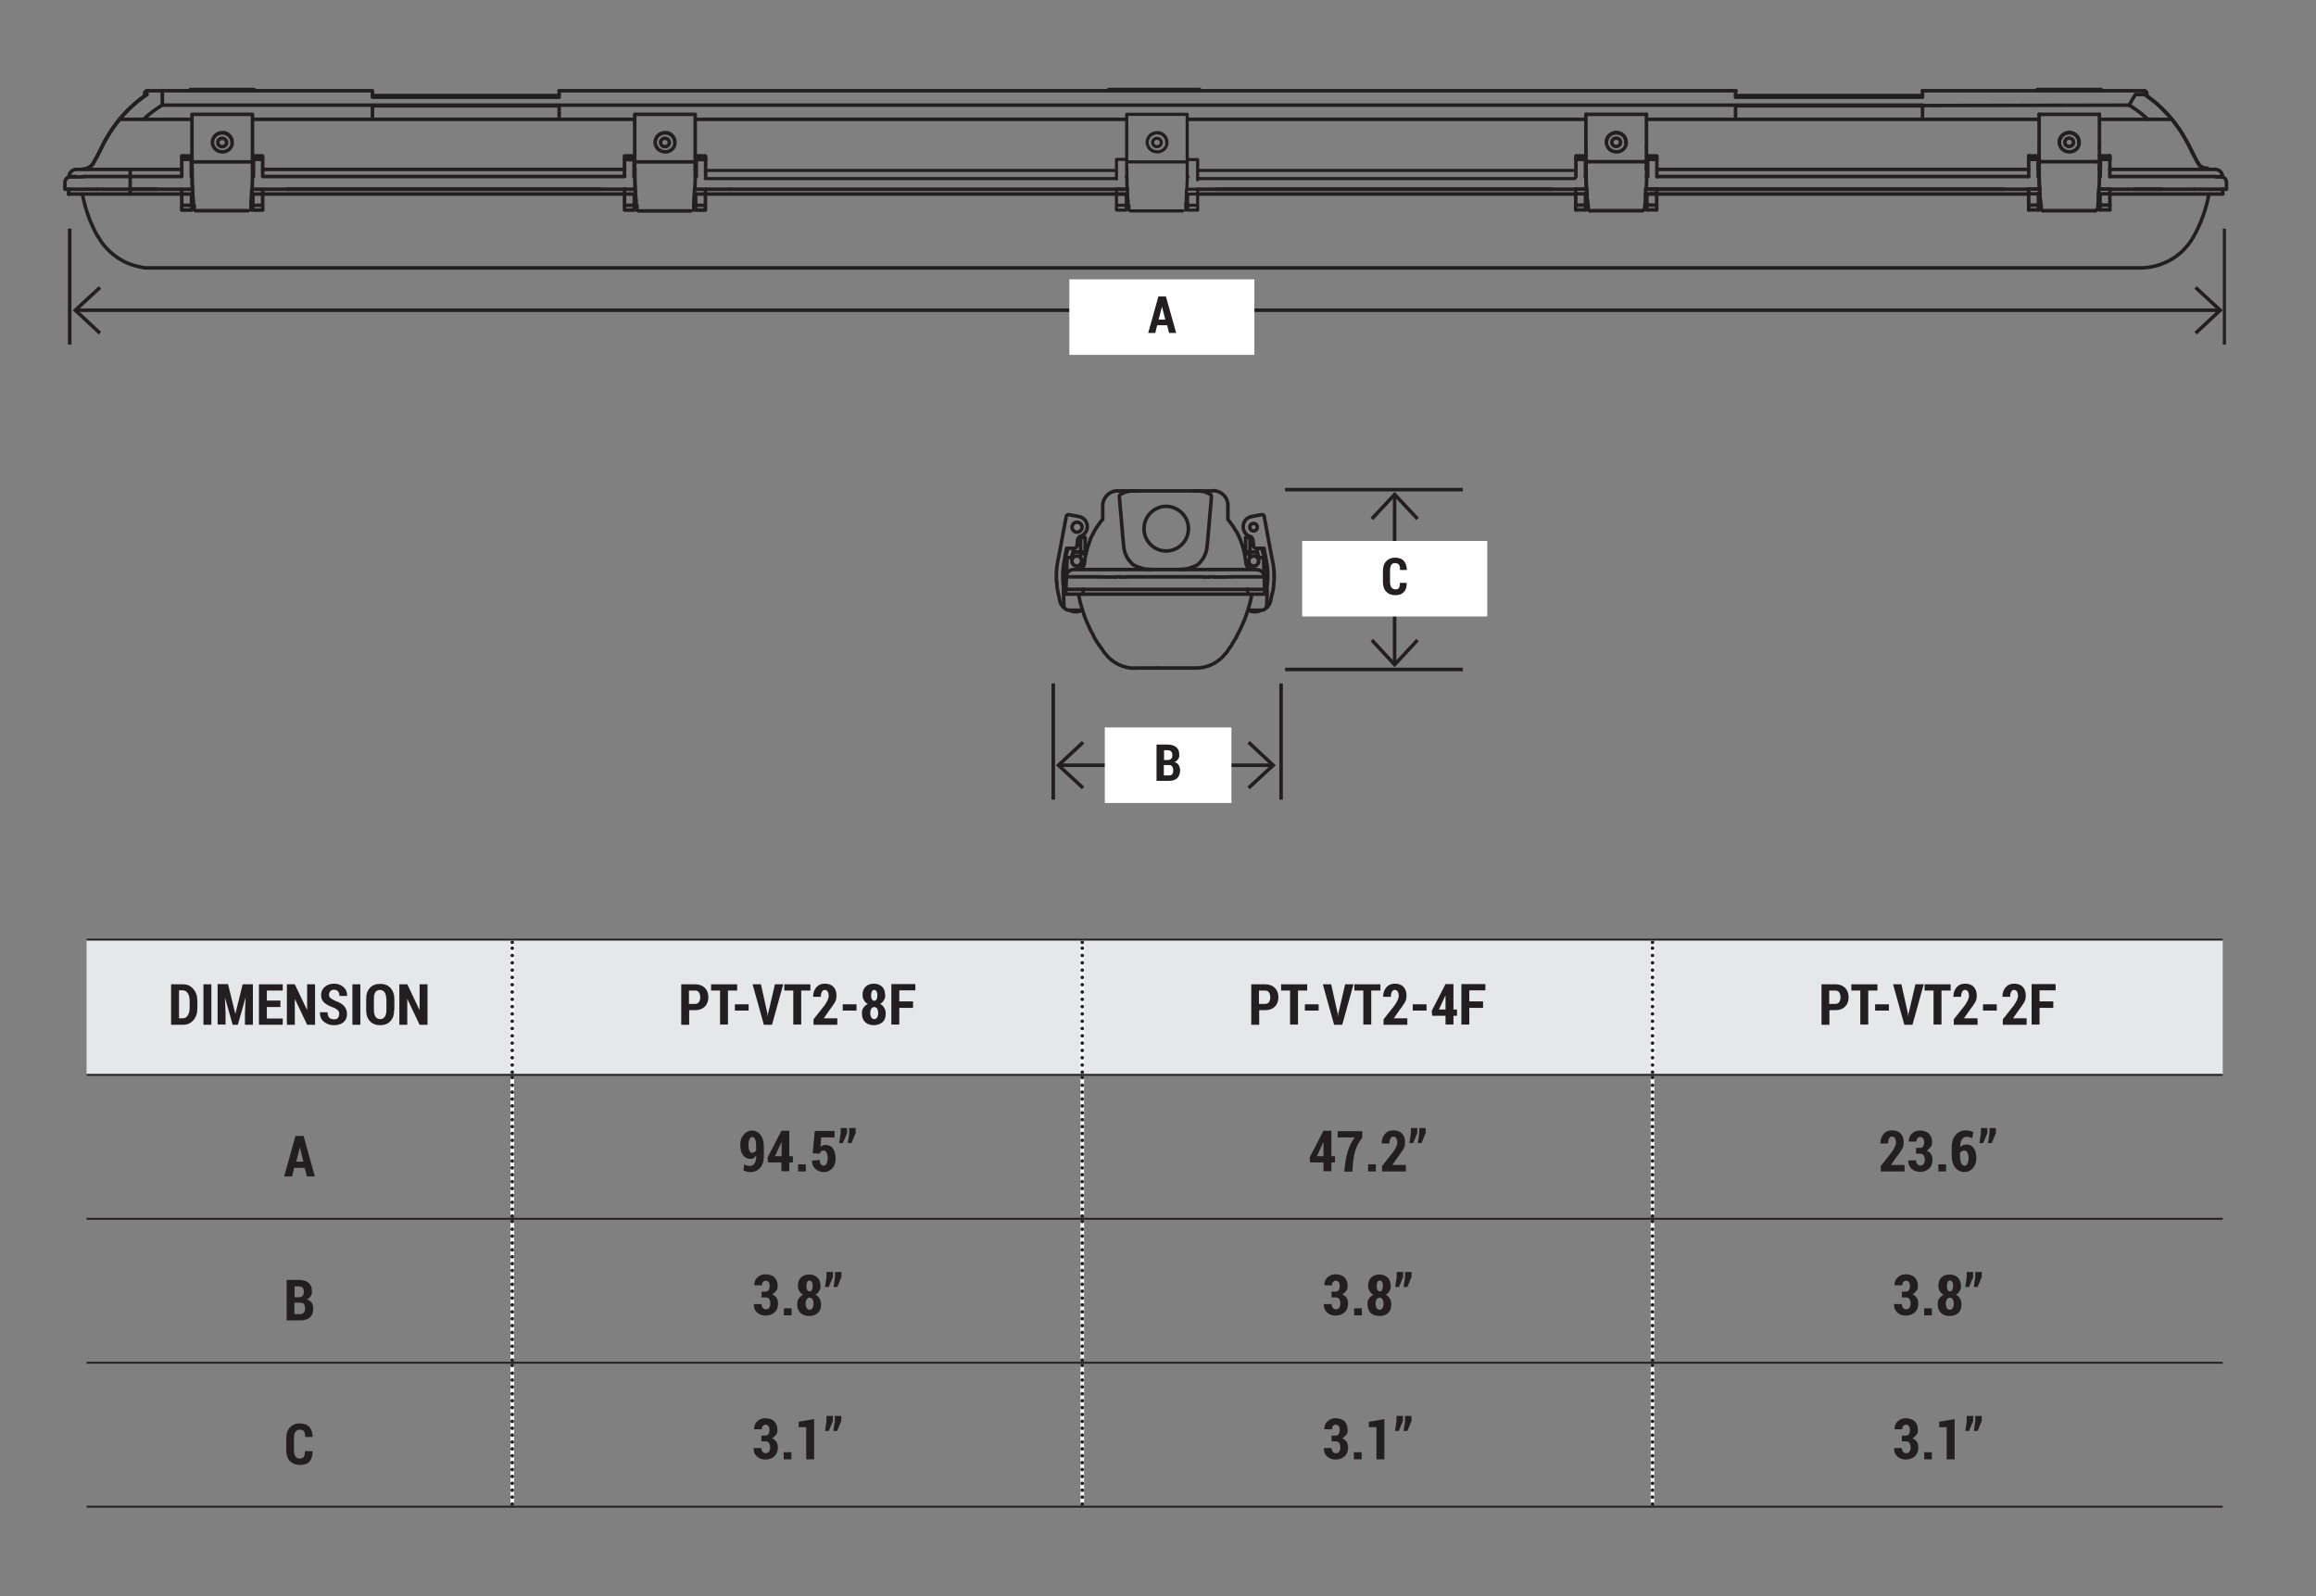 <?xml version="1.0" encoding="UTF-8"?>
<svg xmlns="http://www.w3.org/2000/svg" version="1.1" viewBox="0 0 1110 765">
  <rect x="0" y="0" width="1110" height="765" fill="#808080" stroke="none"/>
  <defs>
    <style>
      .cls-1, .cls-2, .cls-3, .cls-4, .cls-5, .cls-6, .cls-7, .cls-8 {
        fill: none;
      }

      .cls-1, .cls-2, .cls-3, .cls-4, .cls-5, .cls-6, .cls-8 {
        stroke: #231f20;
      }

      .cls-1, .cls-2, .cls-6, .cls-8 {
        stroke-linecap: round;
        stroke-linejoin: round;
      }

      .cls-1, .cls-3, .cls-6, .cls-7, .cls-8 {
        stroke-width: 1.7px;
      }

      .cls-2, .cls-4 {
        stroke-width: 1.5px;
      }

      .cls-9 {
        fill: #231f20;
      }

      .cls-5 {
        stroke-width: .9px;
      }

      .cls-5, .cls-7 {
        stroke-miterlimit: 10;
      }

      .cls-6 {
        stroke-dasharray: 0 3.3;
      }

      .cls-10 {
        fill: #fff;
      }

      .cls-7 {
        stroke: #fff;
      }

      .cls-11 {
        fill: #e6e7e8;
      }

      .cls-8 {
        stroke-dasharray: 0 3.5;
      }
    </style>
  </defs>
  <!-- Generator: Adobe Illustrator 28.7.3, SVG Export Plug-In . SVG Version: 1.2.0 Build 164)  -->
  <g>
    <g id="Layer_1">
      <path class="cls-11" d="M792,450.4h273.3v64.8h-273.3v-64.8ZM518.7,450.4h273.3v64.8h-273.3v-64.8ZM245.5,450.4h273.3v64.8H245.5v-64.8ZM41.5,450.4h204v64.8H41.5v-64.8Z"/>
      <line class="cls-7" x1="245.5" y1="513.9" x2="245.5" y2="451.7"/>
      <line class="cls-7" x1="518.7" y1="513.9" x2="518.7" y2="451.7"/>
      <line class="cls-7" x1="792" y1="513.9" x2="792" y2="451.7"/>
      <line class="cls-7" x1="245.5" y1="582.9" x2="245.5" y2="516.5"/>
      <line class="cls-7" x1="518.7" y1="582.9" x2="518.7" y2="516.5"/>
      <line class="cls-7" x1="792" y1="582.9" x2="792" y2="516.5"/>
      <line class="cls-7" x1="245.5" y1="651.9" x2="245.5" y2="585.5"/>
      <line class="cls-7" x1="518.7" y1="651.9" x2="518.7" y2="585.5"/>
      <line class="cls-7" x1="792" y1="651.9" x2="792" y2="585.5"/>
      <line class="cls-7" x1="245.5" y1="720.9" x2="245.5" y2="654.5"/>
      <line class="cls-7" x1="518.7" y1="720.9" x2="518.7" y2="654.5"/>
      <line class="cls-7" x1="792" y1="720.9" x2="792" y2="654.5"/>
      <line class="cls-8" x1="245.5" y1="510.5" x2="245.5" y2="453.4"/>
      <path class="cls-1" d="M245.5,451.7h0M245.5,513.9h0"/>
      <line class="cls-8" x1="518.7" y1="510.5" x2="518.7" y2="453.4"/>
      <path class="cls-1" d="M518.7,451.7h0M518.7,513.9h0"/>
      <line class="cls-8" x1="792" y1="510.5" x2="792" y2="453.4"/>
      <path class="cls-1" d="M792,451.7h0M792,513.9h0"/>
      <line class="cls-6" x1="245.5" y1="579.6" x2="245.5" y2="518.1"/>
      <path class="cls-1" d="M245.5,516.5h0M245.5,582.9h0"/>
      <line class="cls-6" x1="518.7" y1="579.6" x2="518.7" y2="518.1"/>
      <path class="cls-1" d="M518.7,516.5h0M518.7,582.9h0"/>
      <line class="cls-6" x1="792" y1="579.6" x2="792" y2="518.1"/>
      <path class="cls-1" d="M792,516.5h0M792,582.9h0"/>
      <line class="cls-6" x1="245.5" y1="648.6" x2="245.5" y2="587.1"/>
      <path class="cls-1" d="M245.5,585.5h0M245.5,651.9h0"/>
      <line class="cls-6" x1="518.7" y1="648.6" x2="518.7" y2="587.1"/>
      <path class="cls-1" d="M518.7,585.5h0M518.7,651.9h0"/>
      <line class="cls-6" x1="792" y1="648.6" x2="792" y2="587.1"/>
      <path class="cls-1" d="M792,585.5h0M792,651.9h0"/>
      <line class="cls-6" x1="245.5" y1="717.6" x2="245.5" y2="656.1"/>
      <path class="cls-1" d="M245.5,654.5h0M245.5,720.9h0"/>
      <line class="cls-6" x1="518.7" y1="717.6" x2="518.7" y2="656.1"/>
      <path class="cls-1" d="M518.7,654.5h0M518.7,720.9h0"/>
      <line class="cls-6" x1="792" y1="717.6" x2="792" y2="656.1"/>
      <path class="cls-1" d="M792,654.5h0M792,720.9h0"/>
      <line class="cls-5" x1="41.5" y1="450.4" x2="245.5" y2="450.4"/>
      <line class="cls-5" x1="245.5" y1="450.4" x2="518.7" y2="450.4"/>
      <line class="cls-5" x1="518.7" y1="450.4" x2="792" y2="450.4"/>
      <line class="cls-5" x1="792" y1="450.4" x2="1065.3" y2="450.4"/>
      <line class="cls-5" x1="41.5" y1="515.2" x2="245.5" y2="515.2"/>
      <line class="cls-5" x1="245.5" y1="515.2" x2="518.7" y2="515.2"/>
      <line class="cls-5" x1="518.7" y1="515.2" x2="792" y2="515.2"/>
      <line class="cls-5" x1="792" y1="515.2" x2="1065.3" y2="515.2"/>
      <line class="cls-5" x1="41.5" y1="584.2" x2="245.5" y2="584.2"/>
      <line class="cls-5" x1="245.5" y1="584.2" x2="518.7" y2="584.2"/>
      <line class="cls-5" x1="518.7" y1="584.2" x2="792" y2="584.2"/>
      <line class="cls-5" x1="792" y1="584.2" x2="1065.3" y2="584.2"/>
      <line class="cls-5" x1="41.5" y1="653.2" x2="245.5" y2="653.2"/>
      <line class="cls-5" x1="245.5" y1="653.2" x2="518.7" y2="653.2"/>
      <line class="cls-5" x1="518.7" y1="653.2" x2="792" y2="653.2"/>
      <line class="cls-5" x1="792" y1="653.2" x2="1065.3" y2="653.2"/>
      <line class="cls-5" x1="41.5" y1="722.2" x2="245.5" y2="722.2"/>
      <line class="cls-5" x1="245.5" y1="722.2" x2="518.7" y2="722.2"/>
      <line class="cls-5" x1="518.7" y1="722.2" x2="792" y2="722.2"/>
      <line class="cls-5" x1="792" y1="722.2" x2="1065.3" y2="722.2"/>
      <g>
        <path class="cls-9" d="M82,491.2v-19.4h5.8c2,0,3.6.8,4.9,2.3,1.3,1.5,1.9,3.4,1.9,5.8v3.3c0,2.4-.6,4.3-1.9,5.8-1.3,1.5-2.9,2.2-4.9,2.2h-5.8ZM85.8,474.8v13.3h1.8c1.1,0,1.9-.5,2.4-1.4.6-.9.9-2.1.9-3.7v-3.3c0-1.5-.3-2.7-.9-3.6-.6-.9-1.4-1.4-2.4-1.4h-1.8Z"/>
        <path class="cls-9" d="M101.3,491.2h-3.8v-19.4h3.8v19.4Z"/>
        <path class="cls-9" d="M109.3,471.8l3.5,14.2h0l3.5-14.2h4.9v19.4h-3.8v-5.6l.3-7.5h0s-3.7,13.1-3.7,13.1h-2.5l-3.7-13.1h0s.3,7.4.3,7.4v5.6h-3.8v-19.4h4.9Z"/>
        <path class="cls-9" d="M134.4,482.7h-6.5v5.5h7.6v3h-11.4v-19.4h11.4v3h-7.6v4.8h6.5v3Z"/>
        <path class="cls-9" d="M151,491.2h-3.8l-5.9-12.4h0v12.4h-3.8v-19.4h3.8l5.9,12.4h0v-12.4h3.8v19.4Z"/>
        <path class="cls-9" d="M162.6,486.1c0-.8-.2-1.3-.6-1.8-.4-.4-1.1-.9-2.1-1.3-2-.7-3.5-1.5-4.5-2.4-1-.9-1.5-2.1-1.5-3.7s.6-2.9,1.8-3.9c1.2-1,2.7-1.5,4.5-1.5s3.3.6,4.5,1.7c1.2,1.1,1.7,2.5,1.7,4.2h0c0,0-3.7,0-3.7,0,0-.9-.2-1.6-.7-2.2-.4-.5-1.1-.8-1.9-.8s-1.3.2-1.8.7c-.4.5-.6,1-.6,1.7s.2,1.2.7,1.6c.5.4,1.3.9,2.4,1.4,1.8.6,3.2,1.4,4.1,2.4.9,1,1.4,2.2,1.4,3.9s-.6,3-1.7,3.9c-1.1.9-2.6,1.4-4.5,1.4s-3.4-.5-4.8-1.6c-1.4-1.1-2-2.6-2-4.6h0c0,0,3.7,0,3.7,0,0,1.2.3,2.1.8,2.6.5.5,1.3.8,2.3.8s1.4-.2,1.8-.6c.4-.4.6-1,.6-1.7Z"/>
        <path class="cls-9" d="M172.7,491.2h-3.8v-19.4h3.8v19.4Z"/>
        <path class="cls-9" d="M188.9,484.2c0,2.3-.6,4-1.8,5.3-1.2,1.3-2.9,1.9-4.9,1.9s-3.7-.6-4.9-1.9c-1.2-1.3-1.8-3-1.8-5.3v-5.4c0-2.3.6-4,1.8-5.3,1.2-1.3,2.9-1.9,4.9-1.9s3.7.6,4.9,1.9c1.2,1.3,1.9,3.1,1.9,5.3v5.4ZM185.1,478.7c0-1.4-.3-2.4-.8-3.1-.5-.7-1.3-1.1-2.2-1.1s-1.7.4-2.2,1.1c-.5.7-.7,1.8-.7,3.1v5.5c0,1.4.3,2.5.8,3.2.5.7,1.2,1.1,2.2,1.1s1.7-.4,2.2-1.1c.5-.7.8-1.8.8-3.2v-5.5Z"/>
        <path class="cls-9" d="M204.9,491.2h-3.8l-5.9-12.4h0v12.4h-3.8v-19.4h3.8l5.9,12.4h0v-12.4h3.8v19.4Z"/>
      </g>
      <g>
        <path class="cls-9" d="M330.3,484.2v7h-3.8v-19.4h6.7c1.9,0,3.5.6,4.6,1.7,1.1,1.1,1.7,2.6,1.7,4.5s-.6,3.4-1.7,4.5c-1.1,1.1-2.6,1.7-4.6,1.7h-2.9ZM330.3,481.2h2.9c.8,0,1.4-.3,1.8-.9s.6-1.3.6-2.3-.2-1.7-.6-2.3-1-.9-1.9-.9h-2.9v6.4Z"/>
        <path class="cls-9" d="M353.3,474.8h-4.4v16.3h-3.8v-16.3h-4.3v-3h12.5v3Z"/>
        <path class="cls-9" d="M358.8,484.4h-6.6v-3h6.6v3Z"/>
        <path class="cls-9" d="M367.8,486.2v.7h.2v-.7c.1,0,3.4-14.4,3.4-14.4h4l-5.4,19.4h-3.9l-5.4-19.4h4l3.2,14.4Z"/>
        <path class="cls-9" d="M388.4,474.8h-4.4v16.3h-3.8v-16.3h-4.3v-3h12.5v3Z"/>
        <path class="cls-9" d="M401.3,491.2h-11.4v-2.6l5.3-6.7c.7-1,1.2-1.9,1.5-2.6.3-.7.5-1.4.5-2s-.2-1.5-.5-2-.8-.8-1.4-.8-1.1.3-1.4.9c-.3.6-.5,1.4-.5,2.4h-3.7c0-1.8.5-3.3,1.5-4.5,1-1.2,2.4-1.8,4.1-1.8s3.2.5,4.1,1.5c1,1,1.5,2.4,1.5,4.2s-.3,2.3-.8,3.3c-.6,1-1.5,2.3-2.8,4l-2.5,3.6h6.5v3Z"/>
        <path class="cls-9" d="M410.5,484.4h-6.6v-3h6.6v3Z"/>
        <path class="cls-9" d="M424.3,476.9c0,1-.2,1.8-.7,2.6s-1,1.3-1.8,1.7c.9.4,1.6,1.1,2,1.9.5.8.7,1.7.7,2.8,0,1.8-.5,3.2-1.6,4.1s-2.4,1.4-4.1,1.4-3.1-.5-4.1-1.4c-1-1-1.6-2.3-1.6-4.1s.2-2,.7-2.8c.5-.8,1.2-1.4,2.1-1.9-.8-.4-1.4-1-1.8-1.7s-.7-1.6-.7-2.6c0-1.7.5-3,1.5-4,1-.9,2.3-1.4,3.9-1.4s2.9.5,3.9,1.4c1,.9,1.5,2.3,1.5,4ZM420.9,485.6c0-.9-.2-1.6-.5-2.1-.3-.5-.8-.8-1.4-.8s-1,.3-1.4.8c-.3.5-.5,1.2-.5,2.1s.2,1.6.5,2.1c.3.5.8.8,1.4.8s1-.2,1.4-.8c.3-.5.5-1.2.5-2.1ZM420.5,477.1c0-.8-.1-1.4-.4-1.9s-.6-.7-1.1-.7-.9.2-1.1.7c-.3.5-.4,1.1-.4,1.9s.1,1.5.4,1.9c.3.5.6.7,1.1.7s.9-.2,1.1-.7c.3-.5.4-1.1.4-1.9Z"/>
        <path class="cls-9" d="M437.6,483.1h-6.6v8h-3.8v-19.4h11.5v3h-7.7v5.3h6.6v3Z"/>
      </g>
      <g>
        <path class="cls-9" d="M603.5,484.2v7h-3.8v-19.4h6.7c1.9,0,3.5.6,4.6,1.7,1.1,1.1,1.7,2.6,1.7,4.5s-.6,3.4-1.7,4.5c-1.1,1.1-2.6,1.7-4.6,1.7h-2.9ZM603.5,481.2h2.9c.8,0,1.4-.3,1.8-.9.4-.6.6-1.3.6-2.3s-.2-1.7-.6-2.3-1-.9-1.9-.9h-2.9v6.4Z"/>
        <path class="cls-9" d="M626.5,474.8h-4.4v16.3h-3.8v-16.3h-4.3v-3h12.5v3Z"/>
        <path class="cls-9" d="M632,484.4h-6.6v-3h6.6v3Z"/>
        <path class="cls-9" d="M641.1,486.2v.7h.2v-.7c.1,0,3.4-14.4,3.4-14.4h4l-5.4,19.4h-3.9l-5.4-19.4h4l3.2,14.4Z"/>
        <path class="cls-9" d="M661.6,474.8h-4.4v16.3h-3.8v-16.3h-4.3v-3h12.5v3Z"/>
        <path class="cls-9" d="M674.5,491.2h-11.4v-2.6l5.3-6.7c.7-1,1.2-1.9,1.5-2.6.3-.7.5-1.4.5-2s-.2-1.5-.5-2c-.3-.5-.8-.8-1.4-.8s-1.1.3-1.4.9c-.3.6-.5,1.4-.5,2.4h-3.7c0-1.8.5-3.3,1.5-4.5,1-1.2,2.4-1.8,4.1-1.8s3.2.5,4.1,1.5c1,1,1.5,2.4,1.5,4.2s-.3,2.3-.8,3.3c-.6,1-1.5,2.3-2.8,4l-2.5,3.6h6.5v3Z"/>
        <path class="cls-9" d="M683.7,484.4h-6.6v-3h6.6v3Z"/>
        <path class="cls-9" d="M696.6,483.9h1.7v3h-1.7v4.2h-3.8v-4.2h-6.4l-.2-2.4,6.6-12.8h3.8v12.1ZM689.6,483.9h3.2v-6.7h0s-.2.3-.2.3l-2.9,6.3Z"/>
        <path class="cls-9" d="M710.8,483.1h-6.6v8h-3.8v-19.4h11.5v3h-7.7v5.3h6.6v3Z"/>
      </g>
      <g>
        <path class="cls-9" d="M876.8,484.2v7h-3.8v-19.4h6.7c1.9,0,3.5.6,4.6,1.7,1.1,1.1,1.7,2.6,1.7,4.5s-.6,3.4-1.7,4.5c-1.1,1.1-2.6,1.7-4.6,1.7h-2.9ZM876.8,481.2h2.9c.8,0,1.4-.3,1.8-.9.4-.6.6-1.3.6-2.3s-.2-1.7-.6-2.3-1-.9-1.9-.9h-2.9v6.4Z"/>
        <path class="cls-9" d="M899.8,474.8h-4.4v16.3h-3.8v-16.3h-4.3v-3h12.5v3Z"/>
        <path class="cls-9" d="M905.3,484.4h-6.6v-3h6.6v3Z"/>
        <path class="cls-9" d="M914.4,486.2v.7h.2v-.7c.1,0,3.4-14.4,3.4-14.4h4l-5.4,19.4h-3.9l-5.4-19.4h4l3.2,14.4Z"/>
        <path class="cls-9" d="M934.9,474.8h-4.4v16.3h-3.8v-16.3h-4.3v-3h12.5v3Z"/>
        <path class="cls-9" d="M947.8,491.2h-11.4v-2.6l5.3-6.7c.7-1,1.2-1.9,1.5-2.6.3-.7.5-1.4.5-2s-.2-1.5-.5-2c-.3-.5-.8-.8-1.4-.8s-1.1.3-1.4.9c-.3.6-.5,1.4-.5,2.4h-3.7c0-1.8.5-3.3,1.5-4.5,1-1.2,2.4-1.8,4.1-1.8s3.2.5,4.1,1.5c1,1,1.5,2.4,1.5,4.2s-.3,2.3-.8,3.3c-.6,1-1.5,2.3-2.8,4l-2.5,3.6h6.5v3Z"/>
        <path class="cls-9" d="M957,484.4h-6.6v-3h6.6v3Z"/>
        <path class="cls-9" d="M971.3,491.2h-11.4v-2.6l5.3-6.7c.7-1,1.2-1.9,1.5-2.6.3-.7.5-1.4.5-2s-.2-1.5-.5-2c-.3-.5-.8-.8-1.4-.8s-1.1.3-1.4.9c-.3.6-.5,1.4-.5,2.4h-3.7c0-1.8.5-3.3,1.5-4.5,1-1.2,2.4-1.8,4.1-1.8s3.2.5,4.1,1.5c1,1,1.5,2.4,1.5,4.2s-.3,2.3-.8,3.3c-.6,1-1.5,2.3-2.8,4l-2.5,3.6h6.5v3Z"/>
        <path class="cls-9" d="M984.1,483.1h-6.6v8h-3.8v-19.4h11.5v3h-7.7v5.3h6.6v3Z"/>
      </g>
      <path class="cls-9" d="M146.1,559.8h-5.1l-1,4.1h-3.8l5.4-19.4h3.9l5.4,19.4h-3.8l-1.1-4.1ZM141.8,556.8h3.6l-1.7-6.8h0l-1.7,6.8Z"/>
      <g>
        <path class="cls-9" d="M359.7,558.8c.8,0,1.4-.4,1.9-1.1.5-.7.8-1.7.8-3.1v-.7c-.4.5-.8.9-1.2,1.2s-1,.4-1.5.4c-1.5,0-2.7-.6-3.6-1.8-.9-1.2-1.3-2.8-1.3-4.9s.5-3.6,1.6-4.9c1.1-1.3,2.4-2,4-2s3.1.7,4.1,2.1c1.1,1.4,1.6,3.3,1.6,5.7v4.7c0,2.3-.6,4.1-1.8,5.4-1.2,1.3-2.7,2-4.6,2s-1.1,0-1.7-.2c-.6-.1-1.2-.3-1.7-.6l.4-2.8c.5.2,1,.4,1.4.5.5.1,1,.2,1.6.2ZM360.3,552.6c.4,0,.8-.1,1.2-.3.3-.2.6-.5.9-.9v-2.2c0-1.4-.2-2.5-.5-3.2-.4-.7-.8-1.1-1.4-1h0c-.5,0-1,.3-1.3,1.1s-.5,1.7-.5,2.7.2,2.1.5,2.8.8,1,1.4,1Z"/>
        <path class="cls-9" d="M378.3,554.2h1.7v3h-1.7v4.2h-3.8v-4.2h-6.4l-.2-2.4,6.6-12.8h3.8v12.1ZM371.4,554.2h3.2v-6.7h0s-.2.3-.2.3l-2.9,6.3Z"/>
        <path class="cls-9" d="M386.2,561.5h-3.7v-3.4h3.7v3.4Z"/>
        <path class="cls-9" d="M389.5,552.9l1-10.8h9.5v3.1h-6.4l-.4,4.6c.3-.3.6-.5,1-.7.4-.2.8-.3,1.3-.3,1.6,0,2.9.5,3.7,1.7s1.3,2.7,1.3,4.8-.5,3.4-1.5,4.6c-1,1.2-2.4,1.9-4.2,1.9s-2.9-.5-4-1.5c-1.1-1-1.7-2.3-1.6-4h0c0,0,3.7-.3,3.7-.3,0,.9.2,1.5.5,2,.4.5.8.7,1.4.7s1.1-.3,1.4-1,.5-1.5.5-2.5-.2-2-.5-2.7c-.3-.7-.9-1-1.5-1s-.9.1-1.2.4c-.3.3-.5.7-.6,1.1l-3.4-.2Z"/>
        <path class="cls-9" d="M405.9,543.3l-1.9,4.6h-1.8l.7-4.6v-2.6h3.1v2.6ZM410,543.3l-1.9,4.6h-1.8l.7-4.6v-2.6h3.1v2.6Z"/>
      </g>
      <g>
        <path class="cls-9" d="M638.1,554.2h1.7v3h-1.7v4.2h-3.8v-4.2h-6.4l-.2-2.4,6.6-12.8h3.8v12.1ZM631.1,554.2h3.2v-6.7h0s-.2.3-.2.3l-2.9,6.3Z"/>
        <path class="cls-9" d="M653,545.2c-1.7,2.2-2.9,4.4-3.5,6.5-.6,2.1-1,4.7-1.2,8l-.2,1.9h-3.8l.2-1.9c.2-2.9.8-5.6,1.5-8s1.9-4.6,3.3-6.5h-8.2v-3h11.8v3Z"/>
        <path class="cls-9" d="M659.4,561.5h-3.7v-3.4h3.7v3.4Z"/>
        <path class="cls-9" d="M673.8,561.5h-11.4v-2.6l5.3-6.7c.7-1,1.2-1.9,1.5-2.6.3-.7.5-1.4.5-2s-.2-1.5-.5-2c-.3-.5-.8-.8-1.4-.8s-1.1.3-1.4.9c-.3.6-.5,1.4-.5,2.4h-3.7c0-1.8.5-3.3,1.5-4.5,1-1.2,2.4-1.8,4.1-1.8s3.2.5,4.1,1.5c1,1,1.5,2.4,1.5,4.2s-.3,2.3-.8,3.3c-.6,1-1.5,2.3-2.8,4l-2.5,3.6h6.5v3Z"/>
        <path class="cls-9" d="M679.2,543.3l-1.9,4.6h-1.8l.7-4.6v-2.6h3.1v2.6ZM683.2,543.3l-1.9,4.6h-1.8l.7-4.6v-2.6h3.1v2.6Z"/>
      </g>
      <g>
        <path class="cls-9" d="M912.8,561.5h-11.4v-2.6l5.3-6.7c.7-1,1.2-1.9,1.5-2.6.3-.7.5-1.4.5-2s-.2-1.5-.5-2c-.3-.5-.8-.8-1.4-.8s-1.1.3-1.4.9c-.3.6-.5,1.4-.5,2.4h-3.7c0-1.8.5-3.3,1.5-4.5,1-1.2,2.4-1.8,4.1-1.8s3.2.5,4.1,1.5c1,1,1.5,2.4,1.5,4.2s-.3,2.3-.8,3.3c-.6,1-1.5,2.3-2.8,4l-2.5,3.6h6.5v3Z"/>
        <path class="cls-9" d="M918.3,550.2h1.9c.7,0,1.2-.2,1.5-.7.3-.5.5-1.2.5-2s-.2-1.4-.5-1.8c-.3-.5-.8-.7-1.4-.7s-.9.2-1.3.6c-.4.4-.5,1-.5,1.6h-3.7c0-1.6.5-2.9,1.5-3.8,1-1,2.3-1.5,3.9-1.5s3.2.5,4.2,1.4c1,1,1.6,2.3,1.6,4.1s-.2,1.7-.7,2.4c-.5.7-1.1,1.3-1.9,1.7.9.4,1.6,1,2.1,1.7s.7,1.7.7,2.8c0,1.8-.6,3.2-1.7,4.2-1.1,1-2.6,1.5-4.3,1.5s-2.9-.5-4-1.4c-1.1-1-1.7-2.3-1.6-4.1h0c0,0,3.7,0,3.7,0,0,.7.2,1.4.6,1.8s.9.7,1.4.7,1.2-.2,1.6-.7c.4-.5.6-1.2.6-2s-.2-1.8-.6-2.3c-.4-.5-.9-.7-1.7-.7h-1.9v-2.9Z"/>
        <path class="cls-9" d="M932.7,561.5h-3.7v-3.4h3.7v3.4Z"/>
        <path class="cls-9" d="M942.5,541.9c.6,0,1.2,0,1.7.2.5.1,1,.3,1.6.6l-.6,2.9c-.5-.2-.9-.4-1.3-.5-.4-.1-.8-.2-1.4-.2-.9,0-1.7.4-2.2,1.3-.6.8-.8,2-.8,3.6h0c.3-.3.8-.7,1.3-.9.5-.2,1.1-.3,1.8-.3,1.5,0,2.6.6,3.4,1.8.8,1.2,1.2,2.8,1.2,4.7s-.5,3.5-1.6,4.8-2.4,1.9-4.1,1.9-3.2-.7-4.4-2.1c-1.1-1.4-1.7-3.3-1.7-5.7v-4c0-2.5.6-4.5,1.9-6,1.3-1.5,2.9-2.2,4.9-2.2ZM941.6,551.5c-.5,0-1,0-1.3.3-.4.2-.7.4-.9.8v1.5c0,1.5.2,2.7.6,3.5.4.8,1,1.2,1.6,1.2s1-.4,1.4-1.1c.3-.7.5-1.6.5-2.6s-.2-1.9-.5-2.6-.8-1-1.4-1Z"/>
        <path class="cls-9" d="M952.4,543.3l-1.9,4.6h-1.8l.7-4.6v-2.6h3.1v2.6ZM956.5,543.3l-1.9,4.6h-1.8l.7-4.6v-2.6h3.1v2.6Z"/>
      </g>
      <path class="cls-9" d="M137.4,632.9v-19.4h5.7c2,0,3.6.4,4.7,1.3,1.1.9,1.7,2.2,1.7,4s-.2,1.7-.6,2.5c-.4.7-1,1.2-1.8,1.6,1,.2,1.8.8,2.3,1.6.5.8.7,1.7.7,2.8,0,1.9-.5,3.3-1.6,4.2-1.1,1-2.6,1.4-4.6,1.4h-6.5ZM141.1,621.8h2.1c.8,0,1.4-.2,1.8-.7.4-.4.6-1,.6-1.9s-.2-1.6-.6-2c-.4-.4-1.1-.6-1.9-.6h-1.9v5.2ZM141.1,624.4v5.5h2.7c.8,0,1.4-.2,1.8-.7.4-.4.6-1.1.6-2s-.2-1.6-.5-2.1-.9-.7-1.6-.7h-2.9Z"/>
      <g>
        <path class="cls-9" d="M365,619.1h1.9c.7,0,1.2-.2,1.5-.7.3-.5.5-1.2.5-2s-.2-1.4-.5-1.8c-.3-.5-.8-.7-1.4-.7s-.9.2-1.3.6-.5,1-.5,1.6h-3.7c0-1.6.5-2.9,1.5-3.8,1.1-1,2.3-1.5,3.9-1.5s3.2.5,4.2,1.4c1,1,1.6,2.3,1.6,4.1s-.2,1.7-.7,2.4c-.5.7-1.1,1.3-1.9,1.7.9.4,1.6,1,2.1,1.7s.7,1.7.7,2.8c0,1.8-.6,3.2-1.7,4.2-1.1,1-2.6,1.5-4.3,1.5s-2.9-.5-4-1.4c-1.1-1-1.7-2.3-1.6-4.1h0c0,0,3.7,0,3.7,0,0,.7.2,1.4.6,1.8s.9.7,1.4.7,1.2-.2,1.6-.7c.4-.5.6-1.2.6-2s-.2-1.8-.6-2.3c-.4-.5-.9-.7-1.7-.7h-1.9v-2.9Z"/>
        <path class="cls-9" d="M379.4,630.5h-3.7v-3.4h3.7v3.4Z"/>
        <path class="cls-9" d="M393.3,616.3c0,1-.2,1.8-.7,2.6s-1,1.3-1.8,1.7c.9.4,1.6,1.1,2,1.9.5.8.7,1.7.7,2.8,0,1.8-.5,3.2-1.6,4.1s-2.4,1.4-4.1,1.4-3.1-.5-4.1-1.4c-1-1-1.6-2.3-1.6-4.1s.2-2,.7-2.8c.5-.8,1.2-1.4,2.1-1.9-.8-.4-1.4-1-1.8-1.7s-.7-1.6-.7-2.6c0-1.7.5-3,1.5-4,1-.9,2.3-1.4,3.9-1.4s2.9.5,3.9,1.4c1,.9,1.5,2.3,1.5,4ZM389.9,624.9c0-.9-.2-1.6-.5-2.1-.3-.5-.8-.8-1.4-.8s-1,.3-1.4.8c-.3.5-.5,1.2-.5,2.1s.2,1.6.5,2.1c.3.5.8.8,1.4.8s1-.2,1.4-.8c.3-.5.5-1.2.5-2.1ZM389.5,616.4c0-.8-.1-1.4-.4-1.9s-.6-.7-1.1-.7-.9.2-1.1.7c-.3.5-.4,1.1-.4,1.9s.1,1.5.4,1.9c.3.5.6.7,1.1.7s.9-.2,1.1-.7c.3-.5.4-1.1.4-1.9Z"/>
        <path class="cls-9" d="M399.1,612.3l-1.9,4.6h-1.8l.7-4.6v-2.6h3.1v2.6ZM403.2,612.3l-1.9,4.6h-1.8l.7-4.6v-2.6h3.1v2.6Z"/>
      </g>
      <g>
        <path class="cls-9" d="M638.2,619.1h1.9c.7,0,1.2-.2,1.5-.7.3-.5.5-1.2.5-2s-.2-1.4-.5-1.8c-.3-.5-.8-.7-1.4-.7s-.9.2-1.3.6c-.4.4-.5,1-.5,1.6h-3.7c0-1.6.5-2.9,1.5-3.8,1-1,2.3-1.5,3.9-1.5s3.2.5,4.2,1.4c1,1,1.6,2.3,1.6,4.1s-.2,1.7-.7,2.4c-.5.7-1.1,1.3-1.9,1.7.9.4,1.6,1,2.1,1.7s.7,1.7.7,2.8c0,1.8-.6,3.2-1.7,4.2-1.1,1-2.6,1.5-4.3,1.5s-2.9-.5-4-1.4c-1.1-1-1.7-2.3-1.6-4.1h0c0,0,3.7,0,3.7,0,0,.7.2,1.4.6,1.8s.9.7,1.4.7,1.2-.2,1.6-.7c.4-.5.6-1.2.6-2s-.2-1.8-.6-2.3c-.4-.5-.9-.7-1.7-.7h-1.9v-2.9Z"/>
        <path class="cls-9" d="M652.7,630.5h-3.7v-3.4h3.7v3.4Z"/>
        <path class="cls-9" d="M666.6,616.3c0,1-.2,1.8-.7,2.6s-1,1.3-1.8,1.7c.9.4,1.6,1.1,2,1.9.5.8.7,1.7.7,2.8,0,1.8-.5,3.2-1.6,4.1-1,1-2.4,1.4-4.1,1.4s-3.1-.5-4.1-1.4c-1-1-1.6-2.3-1.6-4.1s.2-2,.7-2.8,1.2-1.4,2.1-1.9c-.8-.4-1.4-1-1.8-1.7-.4-.7-.7-1.6-.7-2.6,0-1.7.5-3,1.5-4,1-.9,2.3-1.4,3.9-1.4s2.9.5,3.9,1.4c1,.9,1.5,2.3,1.5,4ZM663.1,624.9c0-.9-.2-1.6-.5-2.1s-.8-.8-1.4-.8-1,.3-1.4.8-.5,1.2-.5,2.1.2,1.6.5,2.1c.3.5.8.8,1.4.8s1-.2,1.4-.8c.3-.5.5-1.2.5-2.1ZM662.8,616.4c0-.8-.1-1.4-.4-1.9-.3-.5-.6-.7-1.1-.7s-.9.2-1.1.7-.4,1.1-.4,1.9.1,1.5.4,1.9c.3.5.6.7,1.1.7s.9-.2,1.1-.7.4-1.1.4-1.9Z"/>
        <path class="cls-9" d="M672.4,612.3l-1.9,4.6h-1.8l.7-4.6v-2.6h3.1v2.6ZM676.4,612.3l-1.9,4.6h-1.8l.7-4.6v-2.6h3.1v2.6Z"/>
      </g>
      <g>
        <path class="cls-9" d="M911.5,619.1h1.9c.7,0,1.2-.2,1.5-.7.3-.5.5-1.2.5-2s-.2-1.4-.5-1.8c-.3-.5-.8-.7-1.4-.7s-.9.2-1.3.6c-.4.4-.5,1-.5,1.6h-3.7c0-1.6.5-2.9,1.5-3.8,1-1,2.3-1.5,3.9-1.5s3.2.5,4.2,1.4c1,1,1.6,2.3,1.6,4.1s-.2,1.7-.7,2.4c-.5.7-1.1,1.3-1.9,1.7.9.4,1.6,1,2.1,1.7s.7,1.7.7,2.8c0,1.8-.6,3.2-1.7,4.2-1.1,1-2.6,1.5-4.3,1.5s-2.9-.5-4-1.4c-1.1-1-1.7-2.3-1.6-4.1h0c0,0,3.7,0,3.7,0,0,.7.2,1.4.6,1.8s.9.7,1.4.7,1.2-.2,1.6-.7c.4-.5.6-1.2.6-2s-.2-1.8-.6-2.3c-.4-.5-.9-.7-1.7-.7h-1.9v-2.9Z"/>
        <path class="cls-9" d="M925.9,630.5h-3.7v-3.4h3.7v3.4Z"/>
        <path class="cls-9" d="M939.9,616.3c0,1-.2,1.8-.7,2.6s-1,1.3-1.8,1.7c.9.4,1.6,1.1,2,1.9.5.8.7,1.7.7,2.8,0,1.8-.5,3.2-1.6,4.1-1,1-2.4,1.4-4.1,1.4s-3.1-.5-4.1-1.4c-1-1-1.6-2.3-1.6-4.1s.2-2,.7-2.8,1.2-1.4,2.1-1.9c-.8-.4-1.4-1-1.8-1.7-.4-.7-.7-1.6-.7-2.6,0-1.7.5-3,1.5-4,1-.9,2.3-1.4,3.9-1.4s2.9.5,3.9,1.4c1,.9,1.5,2.3,1.5,4ZM936.4,624.9c0-.9-.2-1.6-.5-2.1s-.8-.8-1.4-.8-1,.3-1.4.8-.5,1.2-.5,2.1.2,1.6.5,2.1c.3.5.8.8,1.4.8s1-.2,1.4-.8c.3-.5.5-1.2.5-2.1ZM936.1,616.4c0-.8-.1-1.4-.4-1.9-.3-.5-.6-.7-1.1-.7s-.9.2-1.1.7-.4,1.1-.4,1.9.1,1.5.4,1.9c.3.5.6.7,1.1.7s.9-.2,1.1-.7.4-1.1.4-1.9Z"/>
        <path class="cls-9" d="M945.6,612.3l-1.9,4.6h-1.8l.7-4.6v-2.6h3.1v2.6ZM949.7,612.3l-1.9,4.6h-1.8l.7-4.6v-2.6h3.1v2.6Z"/>
      </g>
      <path class="cls-9" d="M149.8,695.7h0c0,2.2-.5,3.8-1.5,4.9s-2.5,1.6-4.5,1.6-3.6-.6-4.8-1.8-1.8-3-1.8-5.2v-5.8c0-2.2.6-4,1.7-5.2,1.2-1.2,2.7-1.9,4.6-1.9s3.6.5,4.7,1.6c1,1.1,1.6,2.7,1.6,4.9h0c0,0-3.6,0-3.6,0,0-1.3-.1-2.2-.5-2.7-.4-.6-1.1-.8-2.1-.8s-1.5.3-2,1c-.5.7-.7,1.7-.7,3v5.8c0,1.4.2,2.4.7,3,.5.7,1.2,1,2.1,1s1.5-.3,1.9-.8c.4-.5.5-1.4.5-2.7h3.6Z"/>
      <g>
        <path class="cls-9" d="M364.9,688.1h1.9c.7,0,1.2-.2,1.5-.7.3-.5.5-1.2.5-2s-.2-1.4-.5-1.8c-.3-.5-.8-.7-1.4-.7s-.9.2-1.3.6-.5,1-.5,1.6h-3.7c0-1.6.5-2.9,1.5-3.8,1.1-1,2.3-1.5,3.9-1.5s3.2.5,4.2,1.4c1,1,1.6,2.3,1.6,4.1s-.2,1.7-.7,2.4c-.5.7-1.1,1.3-1.9,1.7.9.4,1.6,1,2.1,1.7s.7,1.7.7,2.8c0,1.8-.6,3.2-1.7,4.2-1.1,1-2.6,1.5-4.3,1.5s-2.9-.5-4-1.4c-1.1-1-1.7-2.3-1.6-4.1h0c0,0,3.7,0,3.7,0,0,.7.2,1.4.6,1.8s.9.7,1.4.7,1.2-.2,1.6-.7c.4-.5.6-1.2.6-2s-.2-1.8-.6-2.3c-.4-.5-.9-.7-1.7-.7h-1.9v-2.9Z"/>
        <path class="cls-9" d="M379.3,699.5h-3.7v-3.4h3.7v3.4Z"/>
        <path class="cls-9" d="M390.2,699.5h-3.8v-15.4h-3.6c0,0,0-2.6,0-2.6l7.4-1.3v19.4Z"/>
        <path class="cls-9" d="M399.1,681.3l-1.9,4.6h-1.8l.7-4.6v-2.6h3.1v2.6ZM403.1,681.3l-1.9,4.6h-1.8l.7-4.6v-2.6h3.1v2.6Z"/>
      </g>
      <g>
        <path class="cls-9" d="M638.2,688.1h1.9c.7,0,1.2-.2,1.5-.7.3-.5.5-1.2.5-2s-.2-1.4-.5-1.8c-.3-.5-.8-.7-1.4-.7s-.9.2-1.3.6c-.4.4-.5,1-.5,1.6h-3.7c0-1.6.5-2.9,1.5-3.8,1-1,2.3-1.5,3.9-1.5s3.2.5,4.2,1.4c1,1,1.6,2.3,1.6,4.1s-.2,1.7-.7,2.4c-.5.7-1.1,1.3-1.9,1.7.9.4,1.6,1,2.1,1.7s.7,1.7.7,2.8c0,1.8-.6,3.2-1.7,4.2-1.1,1-2.6,1.5-4.3,1.5s-2.9-.5-4-1.4c-1.1-1-1.7-2.3-1.6-4.1h0c0,0,3.7,0,3.7,0,0,.7.2,1.4.6,1.8s.9.7,1.4.7,1.2-.2,1.6-.7c.4-.5.6-1.2.6-2s-.2-1.8-.6-2.3c-.4-.5-.9-.7-1.7-.7h-1.9v-2.9Z"/>
        <path class="cls-9" d="M652.6,699.5h-3.7v-3.4h3.7v3.4Z"/>
        <path class="cls-9" d="M663.5,699.5h-3.8v-15.4h-3.6c0,0,0-2.6,0-2.6l7.4-1.3v19.4Z"/>
        <path class="cls-9" d="M672.3,681.3l-1.9,4.6h-1.8l.7-4.6v-2.6h3.1v2.6ZM676.4,681.3l-1.9,4.6h-1.8l.7-4.6v-2.6h3.1v2.6Z"/>
      </g>
      <g>
        <path class="cls-9" d="M911.5,688.1h1.9c.7,0,1.2-.2,1.5-.7.3-.5.5-1.2.5-2s-.2-1.4-.5-1.8c-.3-.5-.8-.7-1.4-.7s-.9.2-1.3.6c-.4.4-.5,1-.5,1.6h-3.7c0-1.6.5-2.9,1.5-3.8,1-1,2.3-1.5,3.9-1.5s3.2.5,4.2,1.4c1,1,1.6,2.3,1.6,4.1s-.2,1.7-.7,2.4c-.5.7-1.1,1.3-1.9,1.7.9.4,1.6,1,2.1,1.7s.7,1.7.7,2.8c0,1.8-.6,3.2-1.7,4.2-1.1,1-2.6,1.5-4.3,1.5s-2.9-.5-4-1.4c-1.1-1-1.7-2.3-1.6-4.1h0c0,0,3.7,0,3.7,0,0,.7.2,1.4.6,1.8s.9.7,1.4.7,1.2-.2,1.6-.7c.4-.5.6-1.2.6-2s-.2-1.8-.6-2.3c-.4-.5-.9-.7-1.7-.7h-1.9v-2.9Z"/>
        <path class="cls-9" d="M925.9,699.5h-3.7v-3.4h3.7v3.4Z"/>
        <path class="cls-9" d="M936.8,699.5h-3.8v-15.4h-3.6c0,0,0-2.6,0-2.6l7.4-1.3v19.4Z"/>
        <path class="cls-9" d="M945.6,681.3l-1.9,4.6h-1.8l.7-4.6v-2.6h3.1v2.6ZM949.7,681.3l-1.9,4.6h-1.8l.7-4.6v-2.6h3.1v2.6Z"/>
      </g>
      <line class="cls-3" x1="33.4" y1="109.6" x2="33.4" y2="165.2"/>
      <line class="cls-4" x1="1066.1" y1="109.6" x2="1066.1" y2="165.2"/>
      <line class="cls-3" x1="36.1" y1="148.7" x2="1064.1" y2="148.7"/>
      <polyline class="cls-3" points="47.9 159.7 36.1 148.7 47.9 137.8"/>
      <polyline class="cls-3" points="1052.3 137.8 1064.1 148.7 1052.3 159.7"/>
      <rect class="cls-10" x="512.5" y="133.9" width="88.7" height="36.2"/>
      <path class="cls-9" d="M559.2,155.9h-4.6l-.9,3.7h-3.4l4.9-17.5h3.6l4.9,17.5h-3.4l-.9-3.7ZM555.3,153.2h3.2l-1.6-6.2h0l-1.6,6.2Z"/>
      <g>
        <path class="cls-1" d="M743.6,93h11.8M743.6,93h-168.9M350.1,93h-11.8M540.3,93h-190.2M287.7,93h11.8M137.7,93h-11.8M287.7,93h-150M1022.9,93h-11.8M1022.9,93h12.9M1035.8,93h16.9M1052.7,93h12.6M45.5,93h-12.6M62.4,93h-16.9M62.4,93h12.9M87.1,93h-11.8M976.4,42.9v.6M1007,42.9v.6M91.2,42.9v.6M121.8,42.9v.6M531.4,42.9v.6M574.9,42.9v.6M44.6,78.4c.5-.9,1.1-2.1,1.8-3.2.7-1.3,1.4-2.6,2.1-4.1.2-.3.4-.7.5-1.1M39.7,81.2c1,0,2.1-.3,3.1-1,.7-.4,1.3-1.1,1.8-1.8M49,70c3.2-6.4,7.4-12.5,12.5-17.5,2.4-2.3,4.9-4.5,7.6-6.4M1029,45.8s0,0,0,.1c0,0,0,0,0,0M1049.3,70c.7,1.5,1.5,3.1,2.2,4.5.8,1.4,1.5,2.8,2.1,3.9M1053.6,78.4c.3.6.8,1.1,1.3,1.5.7.5,1.4.9,2.1,1.1.5.1,1,.2,1.4.2M1029.1,46.1c5,3.5,9.5,7.9,13.2,12.8,2.7,3.5,5,7.2,6.9,11.2M36.6,81.2c-1.9,0-3.5,1.5-3.5,3.4M33.1,84.6v.2M62.4,81.2h-13.1M1048.9,81.2h-13.1M69.1,46.1s0,0,0,0c0,0,0,0,0-.1,0,0,0,0,0,0M1065.2,84.6v.2M1065.2,84.6c0-1.9-1.6-3.4-3.5-3.4M976.4,42.9h30.6M91.2,42.9h30.6M531.4,42.9h43.5M260.9,46.6h-4.7M255,46.6h-4.7M249.1,46.6h-4.7M243.2,46.6h-4.7M237.4,46.6h-4.7M231.5,46.6h-4.7M225.6,46.6h-4.7M219.7,46.6h-4.7M213.8,46.6h-4.7M207.9,46.6h-4.7M202,46.6h-4.7M196.1,46.6h-4.7M190.2,46.6h-4.7M184.4,46.6h-4.7M266.8,46.6h-4.7M268,45.8h-89.5M915.5,46.6h4.7M909.6,46.6h4.7M903.7,46.6h4.7M897.8,46.6h4.7M891.9,46.6h4.7M886,46.6h4.7M880.1,46.6h4.7M874.2,46.6h4.7M868.4,46.6h4.7M862.5,46.6h4.7M856.6,46.6h4.7M850.7,46.6h4.7M844.8,46.6h4.7M838.9,46.6h4.7M833,46.6h4.7M831.8,45.8h89.5M31.1,90.7v-3.6M33.6,84.8c-1.3,0-2.3,1-2.4,2.3M33.6,84.8h3.6M37.2,84.8c.9,0,1.8,0,2.9-.1M831.8,57.2h89.5M70.5,43.5c-.6,0-1.1.5-1.2,1.1M69.3,44.6h0c0,.2,0,.2,0,.3h0c0,0,0,.2,0,.2,0,0,0,0,0,.1,0,0,0,.1,0,.2,0,0,0,.1,0,.2,0,0,0,.1,0,.2M31.1,90.7h5.9M37,90.7h9.4M62.4,90.7h0M75.3,90.7h-12.9M287.7,90.7h-150M540.3,90.7h-190.2M743.6,90.7h-169.8M960.5,90.7h-169.9M1035.8,90.7h-12.9M1062.2,90.7h4.9M1062.2,90.7h-10.4M1067.1,90.7v-3.6M1067,87.1c0-1.3-1.1-2.3-2.4-2.3M1062,84.8h2.6M1064.3,84.6c-.4,0-.9.1-1.5.1M62.4,81.2h24.6M49.3,81.2h-12.7M125.9,81.2h173.5M972.3,81.2h-178.1M1035.8,81.2h-24.6M1048.9,81.2h12.7M1028.9,44.6s0,0,0,0c0,0,0,0,0,0,0,0,0,0,0,.1,0,0,0,0,0,0,0,0,0,.1,0,.2,0,0,0,0,0,.1,0,0,0,.1,0,.2,0,0,0,.1,0,.2,0,0,0,.1,0,.2M1028.9,44.6c0-.6-.6-1.1-1.2-1.1M77.8,43.5h-7.3M1020.4,43.5h7.3M831.8,46.6v-3.1M833,46.6h-1.2M838.9,46.6h-1.2M844.8,46.6h-1.2M850.7,46.6h-1.2M856.6,46.6h-1.2M862.5,46.6h-1.2M868.4,46.6h-1.2M874.2,46.6h-1.2M880.1,46.6h-1.2M886,46.6h-1.2M891.9,46.6h-1.2M897.8,46.6h-1.2M903.7,46.6h-1.2M909.6,46.6h-1.2M915.5,46.6h-1.2M921.4,46.6h-1.2M921.4,43.5v3.1M1020.4,43.5h-99.1M77.8,43.5h100.7M178.5,43.5v3.1M178.5,46.6h1.2M184.4,46.6h1.2M190.2,46.6h1.2M196.1,46.6h1.2M202,46.6h1.2M207.9,46.6h1.2M213.8,46.6h1.2M219.7,46.6h1.2M225.6,46.6h1.2M231.5,46.6h1.2M237.4,46.6h1.2M243.2,46.6h1.2M249.1,46.6h1.2M255,46.6h1.2M260.9,46.6h1.2M266.8,46.6h1.2M268,46.6v-3.1M267.9,43.5h564.2M831.8,50.7h89.5M1020.4,50.4l-99.1.2M1007,57.2h33.5M921.4,57.2h55.1M921.4,57.2v-6.6M268,50.7h-89.5M178.5,57.2v-6.5M831.8,57.2v-6.6M790.1,57.2h41.8M333.7,57.2h206.2M268,57.2v-6.6M759.3,57.2h-190.2M178.5,57.2h-56.7M268,57.2h-89.5M303.6,57.2h-35.6M68.8,57.2h-.1c-.1,0-.3,0-.4,0-.2,0-.3,0-.5,0M91.2,57.2h-34.1"/>
        <path class="cls-1" d="M303.8,79.4h.4M299.3,74.7h4.9M333.2,79.4h.4M333.2,74.7h4.7M299.3,75.3v-.6M337.9,75.3v-.6M333.7,75.3h4.4M299.3,75.3h4.4M338.2,74.8v.5M333.7,76.4v8.2M338.2,76.4v8.2M333.2,81.2h.4M303.9,81.2h.4M303.9,84.6v-8.2M338.2,76.4v-1.1M333.7,76.4v-1.1M303.8,76.4v-1.1M299.3,84.6v-8.2M299.3,76.4v-1.1M338.2,74.8h-.2M92.6,97.7c0,.2,0,.3,0,.5M120.3,98.1c0-.2,0-.3,0-.5M121.2,94.1h-.7M92.5,94.1h-.7M91.8,97.7h.9M120.4,97.7h.9M120.6,93c0-.8,0-1.6.1-2.4M92.3,90.7c0,.8,0,1.6.1,2.4M121.2,98.4h4.7M87.1,98.4h4.7M92.7,98.1c0,.1,0,.2,0,.3,0,.1,0,.3,0,.4,0,0,0,.1,0,.2,0,.1,0,.2,0,.3,0,0,0,0,0,.1,0,0,0,.2,0,.2,0,0,0,0,0,0,0,0,0,.1,0,.1,0,0,0,0,0-.1,0-.1,0-.2,0-.3,0-.2,0-.3,0-.5,0-.2,0-.4,0-.6,0-.2,0-.5,0-.7h0c0-.3,0-.6,0-.8,0,0,0,0,0,0,0-.3,0-.5,0-.8M92.4,92.4c0,1.1.1,2.3.2,3.4M92.4,92.4c0-1.3-.1-2.5-.2-3.8,0-1.3-.1-2.7-.1-4,0-1.3,0-2.5,0-3.8M93.2,77.6c-.6,0-1.2,0-1.2.2M111.2,68.2c0-.3,0-.6,0-.9,0-.3-.1-.6-.3-.9-.1-.3-.3-.6-.4-.8-.2-.3-.4-.5-.6-.7-.2-.2-.5-.4-.7-.6-.3-.2-.5-.3-.8-.4-.3-.1-.6-.2-.9-.3-.3,0-.6,0-.9,0M106.5,63.6c-2.6,0-4.7,2.1-4.7,4.6M121,77.8c0-.1-.5-.2-1.2-.2M119.8,77.6h-26.6M121,84.6h.4M91.7,84.6h.4M121.5,76.4h4.5M87.1,76.4h4.5M87.1,98.4v2.3M91.8,100.7v-2.3M87.1,100.7h4.7M121.2,100.7h4.7M125.9,100.7v-2.3M121.2,98.4v2.3M125.9,98.4v-5.4M121.2,93v5.4M87.1,93v5.4M91.8,98.4v-5.4M91.8,93h-4.7M87.1,93v-2.4M125.9,90.7v2.4M125.9,93h-4.7M92.3,90.7h-5.2M125.9,90.7h-5.2M120.6,93h.6M91.8,93h.6M94.1,101c-.1,0-.3,0-.4,0-.1,0-.2-.1-.3-.2-.1,0-.2-.2-.3-.3,0,0,0,0,0-.1,0,0,0,0,0,0,0,0,0,0,0-.1,0,0,0,0,0,0,0,0,0,0,0-.1,0,0,0-.2,0-.3,0-.2,0-.4,0-.6,0-.3,0-.6,0-.9M118.9,101h-24.8M92,54.8h28.9M101.8,68.2c0,.5,0,1,.3,1.5.2.5.4.9.7,1.3s.7.7,1.1,1,.9.5,1.4.6c.5.1,1,.2,1.5.2.5,0,1-.1,1.5-.3.5-.2.9-.4,1.3-.7.4-.3.7-.7,1-1.1.3-.4.5-.9.6-1.4,0-.4.1-.8.1-1.2M120.3,98.2v.3s0,.3,0,.3v.2s0,.2,0,.2v.2s0,.2,0,.2v.2s0,.1,0,.1h0c0,.1,0,.2,0,.2h0s0,.1,0,.1h0s0,0,0,0h0s0,.1,0,.1h0c0,0,0,.1,0,.1h0c0,0,0,.1,0,.1h0c0,0,0,.1,0,.1h0c0,0,0,.1,0,.1h0s0,0,0,0h0s0,0,0,0h0s0,0,0,0h0s0,0,0,0M92.6,95.4c0,.5,0,.9,0,1.2,0,.4,0,.7,0,.9,0,.2,0,.4,0,.5,0-.1,0-.3,0-.6,0-.2,0-.4,0-.6M92.4,93.3c0,.7,0,1.4.1,2.1M92.4,93c0,0,0,.2,0,.3M92,81.1c0,1.4,0,2.7,0,4.1,0,1.8.1,3.6.2,5.4M92,54.8v16.1M92,77.8v-6.9M92,77.8v3M92,81.1v-.3M108.6,68.3c0-1.1-.9-2-2.1-2s-2.1.9-2.1,2,.9,2,2.1,2,2.1-.9,2.1-2ZM111.2,68.6c0-.1,0-.3,0-.4M111.2,68.1c-.1-2.6-2.3-4.5-4.9-4.4-2.5.1-4.6,2.2-4.5,4.7M121,70.9v-16.1M121,70.9v6.9M121,80.8v-3M121,80.8v.3M120.6,93c0,0,0,.2,0,.3M121,81.1c0,1.4,0,2.7,0,4.1,0,1.8-.1,3.6-.2,5.4M120.5,95.4c0-.7.1-1.4.1-2.1M120.5,95.4c0,.5,0,.9,0,1.2,0,.4,0,.7,0,.9,0,.2,0,.4,0,.5,0-.1,0-.3,0-.6,0-.2,0-.4,0-.6M120.3,96.9h0M92.6,96.9h0M92.6,97.7c0,0,0-.1,0-.3,0-.1,0-.3,0-.6M120.4,96.9c0,.2,0,.4,0,.6,0,.1,0,.2,0,.3M91.6,79.4h.4M87.1,74.7h4.9M121,79.4h.4M121,74.7h4.7M87.1,75.3v-.6M125.7,75.3v-.6M121.5,75.3h4.4M87.1,75.3h4.4M125.9,74.8v.5M121.5,76.4v8.2M125.9,76.4v8.2M121,81.2h.4M91.6,81.2h.4M91.7,84.6v-8.2M125.9,76.4v-1.1M121.5,76.4v-1.1M91.5,76.4v-1.1M87.1,84.6v-8.2M87.1,76.4v-1.1M125.9,74.8h-.2M62.4,93v-2.4M120.4,95.9c0-1.1.2-2.3.2-3.4M121,80.8c0,1.3,0,2.6,0,3.8,0,1.3,0,2.7-.1,4,0,1.3-.1,2.5-.2,3.8M120.3,98.1c0,.1,0,.2,0,.3,0,.2,0,.4,0,.6,0,.2,0,.3,0,.5,0,.1,0,.2,0,.3,0,0,0,.1,0,.2,0,0,0,0,0-.2,0,0,0-.2,0-.3,0-.1,0-.3,0-.5,0-.2,0-.4,0-.6,0-.2,0-.5,0-.7,0-.3,0-.5,0-.8,0-.3,0-.6,0-.9M44.6,78.4c0,0,0,.2,0,.3M44.5,78.6c0,.1-.2.2-.2.3,0,.1-.2.2-.3.3-.1.1-.2.2-.3.3-.1.1-.3.2-.4.3-.1.1-.3.2-.5.3-.2,0-.3.2-.5.3-.2,0-.4.2-.6.3-.2,0-.4.1-.6.2-.2,0-.4.1-.7.1-.2,0-.5,0-.7,0M49,70.1c-.5,1-.9,1.9-1.4,2.8-.4.8-.8,1.6-1.2,2.3-.4.7-.7,1.3-1,1.9-.3.6-.6,1.1-.9,1.5M70.5,45.3c-1,.7-2.1,1.4-3.1,2.2-1.1.8-2.2,1.7-3.3,2.7-1.1,1-2.2,2-3.3,3.2-1.1,1.1-2.2,2.3-3.2,3.5-1,1.2-1.9,2.4-2.8,3.6-.9,1.2-1.6,2.3-2.3,3.4-.7,1.1-1.3,2.2-1.9,3.2-.6,1-1.1,2-1.6,3M49,70s0,0,0,0M70.5,45.3c0,0-.2,0-.3.1,0,0-.2.1-.3.2,0,0-.2.1-.3.2M70.5,45.3c-.1,0-.3.1-.4.2-.1,0-.2.1-.4.2M1027.7,43.5s0,0,0,0c0,0,0,0,0,0,0,0,0,0,0,0,0,0,0,.1,0,.2,0,0,0,.2.1.3,0,.1,0,.3.1.4,0,.2,0,.3.1.5,0,.2,0,.4.1.6M1027.8,45.3c.1,0,.3.1.4.2.1,0,.3.1.4.2M1028.5,45.6c0,0,0,0,0,0M1028.5,45.6c0,0,.1,0,.2,0,0,0,0,0,.1,0,0,0,0,0,0,0,0,0,0,0,0,0,0,0,0,0,0,0M1053.7,78.6c0,0,.1.1.2.2,0,0,0,0,0,.1,0,0,.1.2.2.2,0,0,0,0,0,0,0,0,.2.2.2.2,0,0,0,0,0,0,0,0,.2.2.3.3,0,0,0,0,0,0,.1,0,.2.2.4.2,0,0,0,0,0,0,.1,0,.3.2.4.2h0c.2.1.3.2.5.3,0,0,0,0,0,0,.2,0,.4.1.6.2,0,0,0,0,0,0,.2,0,.4.1.7.1.3,0,.5,0,.8,0M1053.7,78.6c0,0,0-.2,0-.3M1049.2,70.1s0,0,0,0M1027.8,45.3c0,0,.2,0,.3.1l.3.2c0,0,.2.1.3.2M1028.5,45.7c0,0,.2.1.3.2.1,0,.2.1.3.2M1049.2,70.1c.5,1,.9,1.9,1.4,2.8.4.8.8,1.6,1.2,2.3.4.7.7,1.3,1,1.9.3.6.6,1.1.9,1.5M1023.4,45.3h4.4M1027.8,45.3c1,.7,2.1,1.4,3.1,2.2,1.1.8,2.2,1.7,3.3,2.7,1.1,1,2.2,2,3.3,3.2,1.1,1.1,2.2,2.3,3.2,3.5,1,1.2,1.9,2.4,2.8,3.6.9,1.2,1.6,2.3,2.3,3.4.7,1.1,1.3,2.2,1.9,3.2.6,1,1.1,2,1.6,3M1023.4,45.3c-.1.3-.3.6-.6,1-.2.4-.5.8-.7,1.2-.3.4-.5.9-.8,1.4-.3.5-.6,1-.9,1.5M40.1,84.6c1,0,2.2,0,3.3,0,1.1,0,2.2,0,3.3,0M36.3,84.6h-1M34.8,84.6h-1.7M62.4,84.6h-15.7M1035.8,84.6h15.7M62.4,84.6v-3.4M972.3,84.6h-178.1M1035.8,84.6h-24.6M62.4,84.6v6M62.4,84.6h24.6M125.9,84.6h173.5M70.5,43.5s0,0,0,0c0,0,0,0,0,0,0,0,0,0,0,.1,0,0,0,.1-.1.2,0,0,0,0,0,0,0,0,0,.1,0,.2,0,0,0,0,0,.1,0,0,0,.2,0,.3,0,0,0,.1,0,.2,0,0,0,.2,0,.3,0,.1,0,.2,0,.3,0,0,0,.2,0,.3M69.7,45.6c0,0-.1,0-.2,0,0,0,0,0-.1,0,0,0,0,0,0,0,0,0,0,0,0,0,0,0,0,0,0,0M69.7,45.6c0,0,0,0,0,0M69.7,45.7c0,0-.2.1-.3.2-.1,0-.2.1-.3.2M1051.5,84.6h10.6M1065.2,84.6h0c-.1,0-.4,0-.7,0M77.8,50.4v-7M921.4,50.4h-89.5M1020.4,50.4c.9.5,1.9,1.1,2.8,1.8,1,.7,2,1.4,3,2.2,1,.8,2.1,1.8,3.2,2.8M77.8,50.4c-.9.5-1.9,1.1-2.8,1.8-1,.7-2,1.4-3,2.2-1,.8-2.1,1.8-3.2,2.8M268,50.4H77.8M831.9,50.4H237.2M32.9,90.7v2.4M1023.5,128.4h0M1023.5,128.4H74.7M74.7,128.4h0M39.5,93c1.3,7.1,3.8,14,7.3,20.3M73.2,128.4h-.9c0,0-.2,0-.2,0-.2,0-.3,0-.5,0-.4,0-.8,0-1.2,0-1.2,0-2.3-.2-3.5-.5-3.1-.6-6.1-1.7-8.8-3.3-2.7-1.5-5.2-3.6-7.3-5.9-1.5-1.6-2.8-3.5-3.8-5.4M1051.4,113.3c-1.5,2.8-3.6,5.3-5.9,7.5-2.3,2.1-5,3.9-7.9,5.1-2.9,1.3-6,2.1-9.1,2.4-.6,0-1.2,0-1.7.1-.2,0-.4,0-.6,0h-.2s0,0,0,0h-.8M1065.3,93v-2.4M1051.4,113.3c3.5-6.3,6-13.2,7.3-20.3M74.5,128.4h-1.3M1025.1,128.4h-1.3M1035.8,90.7h16M1035.8,90.7h-12.9M1011.2,90.7h11.8M960.5,90.7h11.8M790.6,90.7h169.9M790.6,90.7h3.6M743.6,90.7h11.8M582.9,90.7h160.6M350.1,90.7h-11.8M287.7,90.7h11.8M137.7,90.7h150M125.9,90.7h11.8M75.3,90.7h11.8M75.3,90.7h-12.9M62.4,90.7h-16M790.6,93h3.6M960.5,93h-169.9M972.3,93h-11.8"/>
        <path class="cls-1" d="M788.8,93c0,0,0,.2,0,.3M789.2,81.1c0,1.4,0,2.7,0,4.1,0,1.8-.1,3.6-.2,5.4M788.6,95.4c0-.7.1-1.4.1-2.1M788.6,95.4c0,.5,0,.9,0,1.2,0,.4,0,.7,0,.9,0,.2,0,.4,0,.5,0-.1,0-.3,0-.6,0-.2,0-.4,0-.6M788.5,96.9h0M760.8,96.9h0M760.8,97.7c0,0,0-.1,0-.3,0-.1,0-.3,0-.6M788.6,96.9c0,.2,0,.4,0,.6,0,.1,0,.2,0,.3M759.8,79.5h.4M755.3,74.7h5M789.2,79.5h.4M789.2,74.7h4.7M755.3,75.3v-.6M793.9,75.3v-.6M789.7,75.3h4.4M755.3,75.3h4.4M794.1,74.8v.5M789.7,76.5v8.2M794.1,76.5v8.2M789.2,81.2h.4M759.8,81.2h.4M759.9,84.7v-8.2M794.1,76.5v-1.1M789.7,76.5v-1.1M759.7,76.5v-1.1M755.3,84.7v-8.2M755.3,76.5v-1.1M794.1,74.8h-.2M304.8,97.7c0,.2,0,.3,0,.5M332.5,98.2c0-.2,0-.3,0-.5M333.4,94.2h-.7M304.7,94.2h-.7M304,97.7h.9M332.6,97.7h.9M332.8,93c0-.8,0-1.6.1-2.4M304.5,90.7c0,.8,0,1.6.1,2.4M333.4,98.4h4.7M299.3,98.4h4.7M304.9,98.2c0,.1,0,.2,0,.3,0,.1,0,.3,0,.4,0,0,0,.1,0,.2,0,.1,0,.2,0,.3,0,0,0,0,0,.1,0,0,0,.2,0,.2,0,0,0,0,0,0,0,0,0,.1,0,.1,0,0,0,0,0-.1,0-.1,0-.2,0-.3,0-.2,0-.3,0-.5,0-.2,0-.4,0-.6,0-.2,0-.5,0-.7h0c0-.3,0-.6,0-.8,0,0,0,0,0,0,0-.3,0-.5,0-.8M304.6,92.5c0,1.1.1,2.3.2,3.4M304.6,92.5c0-1.3-.1-2.5-.2-3.8,0-1.3-.1-2.7-.1-4,0-1.3,0-2.5,0-3.8M305.4,77.6c-.6,0-1.2,0-1.2.2M323.4,68.2c0-.3,0-.6,0-.9,0-.3-.1-.6-.3-.9-.1-.3-.3-.6-.4-.8-.2-.3-.4-.5-.6-.7-.2-.2-.5-.4-.7-.6-.3-.2-.5-.3-.8-.4-.3-.1-.6-.2-.9-.3-.3,0-.6,0-.9,0M318.7,63.6c-2.6,0-4.7,2.1-4.7,4.6M333.2,77.8c0-.1-.5-.2-1.2-.2M332,77.6h-26.6M333.2,84.7h.4M303.9,84.7h.4M333.7,76.5h4.5M299.3,76.5h4.5M299.3,98.4v2.3M304,100.7v-2.3M299.3,100.7h4.7M333.4,100.7h4.7M338.1,100.7v-2.3M333.4,98.4v2.3M338.1,98.4v-5.4M333.4,93v5.4M299.3,93v5.4M304,98.4v-5.4M304,93h-4.7M299.3,93v-2.4M338.1,90.7v2.4M338.1,93h-4.7M304.5,90.7h-5.2M338.1,90.7h-5.2M332.8,93h.6M304,93h.6M306.3,101.1c-.1,0-.3,0-.4,0-.1,0-.2-.1-.3-.2-.1,0-.2-.2-.3-.3,0,0,0,0,0-.1,0,0,0,0,0,0,0,0,0,0,0-.1,0,0,0,0,0,0,0,0,0,0,0-.1,0,0,0-.2,0-.3,0-.2,0-.4,0-.6,0-.3,0-.6,0-.9M331.1,101.1h-24.8M304.2,54.8h28.9M314,68.2c0,.5,0,1,.3,1.5.2.5.4.9.7,1.3.3.4.7.7,1.1,1,.4.3.9.5,1.4.6.5.1,1,.2,1.5.2.5,0,1-.1,1.5-.3.5-.2.9-.4,1.3-.7.4-.3.7-.7,1-1.1.3-.4.5-.9.6-1.4,0-.4.1-.8.1-1.2M332.5,98.2v.3s0,.3,0,.3v.2s0,.2,0,.2v.2s0,.2,0,.2v.2s0,.1,0,.1h0c0,.1,0,.2,0,.2h0s0,.1,0,.1h0s0,0,0,0h0s0,.1,0,.1h0c0,0,0,.1,0,.1h0c0,0,0,.1,0,.1h0c0,0,0,.1,0,.1h0c0,0,0,.1,0,.1h0s0,0,0,0h0s0,0,0,0h0s0,0,0,0h0s0,0,0,0M304.8,95.4c0,.5,0,.9,0,1.2,0,.4,0,.7,0,.9s0,.4,0,.5c0-.1,0-.3,0-.6,0-.2,0-.4,0-.6M304.6,93.3c0,.7,0,1.4.1,2.1M304.6,93c0,0,0,.2,0,.3M304.2,81.1c0,1.4,0,2.7,0,4.1,0,1.8.1,3.6.2,5.4M304.2,54.8v16.1M304.2,77.8v-6.9M304.2,77.8v3M304.2,81.1v-.3M320.8,68.3c0-1.1-.9-2-2.1-2s-2.1.9-2.1,2,.9,2,2.1,2,2.1-.9,2.1-2ZM323.4,68.6c0-.1,0-.3,0-.4M323.4,68.1c-.1-2.6-2.3-4.6-4.9-4.4-2.5.1-4.6,2.2-4.5,4.7M333.2,70.9v-16.1M333.2,70.9v6.9M333.2,80.8v-3M333.2,80.8v.3M332.8,93c0,0,0,.2,0,.3M333.2,81.1c0,1.4,0,2.7,0,4.1,0,1.8-.1,3.6-.2,5.4M332.6,95.4c0-.7.1-1.4.1-2.1M332.6,95.4c0,.5,0,.9,0,1.2,0,.4,0,.7,0,.9,0,.2,0,.4,0,.5,0-.1,0-.3,0-.6,0-.2,0-.4,0-.6M332.5,96.9h0M304.8,96.9h0M304.8,97.7c0,0,0-.1,0-.3,0-.1,0-.3,0-.6M332.6,96.9c0,.2,0,.4,0,.6,0,.1,0,.2,0,.3"/>
      </g>
      <line class="cls-1" x1="789.1" y1="80.7" x2="789.1" y2="81.1"/>
      <line class="cls-1" x1="789.1" y1="80.7" x2="789.1" y2="77.7"/>
      <line class="cls-1" x1="789.1" y1="70.9" x2="789.1" y2="77.7"/>
      <line class="cls-1" x1="789.1" y1="70.9" x2="789.1" y2="54.8"/>
      <g>
        <path class="cls-1" d="M779.3,68c-.1-2.6-2.3-4.5-4.9-4.4-2.5.1-4.6,2.2-4.5,4.7"/>
        <path class="cls-1" d="M779.3,68.6c0-.1,0-.3,0-.4"/>
        <path class="cls-1" d="M776.7,68.2c0-1.1-.9-2-2.1-2s-2.1.9-2.1,2,.9,2,2.1,2,2.1-.9,2.1-2Z"/>
      </g>
      <line class="cls-1" x1="760.1" y1="81.1" x2="760.1" y2="80.7"/>
      <line class="cls-1" x1="760.1" y1="77.7" x2="760.1" y2="80.7"/>
      <line class="cls-1" x1="760.1" y1="77.7" x2="760.1" y2="70.9"/>
      <line class="cls-1" x1="760.1" y1="54.8" x2="760.1" y2="70.9"/>
      <g>
        <path class="cls-1" d="M760.1,81.1c0,1.4,0,2.7,0,4.1,0,1.8.1,3.6.2,5.4"/>
        <path class="cls-1" d="M760.5,92.9c0,0,0,.2,0,.3"/>
        <path class="cls-1" d="M760.5,93.2c0,.7,0,1.4.1,2.1"/>
        <path class="cls-1" d="M760.7,95.3c0,.5,0,.9,0,1.2,0,.4,0,.7,0,.9,0,.2,0,.4,0,.5,0-.1,0-.3,0-.6,0-.2,0-.4,0-.6"/>
      </g>
      <polyline class="cls-1" points="788.4 98.1 788.4 98.3 788.4 98.6 788.4 98.8 788.3 99.1 788.3 99.2 788.3 99.4 788.3 99.6 788.2 99.7 788.2 99.8 788.2 99.9 788.2 100 788.2 100 788.2 100.1 788.2 100.1 788.1 100.2 788.1 100.2 788.1 100.3 788.1 100.4 788 100.4 788 100.5 787.9 100.6 787.8 100.6 787.8 100.7 787.7 100.7 787.6 100.8 787.5 100.8 787.5 100.9 787.4 100.9 787.3 100.9 787.2 100.9 787.1 101 787 101"/>
      <path class="cls-1" d="M769.9,68.2c0,.5,0,1,.3,1.5.2.5.4.9.7,1.3.3.4.7.7,1.1,1,.4.3.9.5,1.4.6.5.1,1,.2,1.5.2.5,0,1-.1,1.5-.3.5-.2.9-.4,1.3-.7.4-.3.7-.7,1-1.1.3-.4.5-.9.6-1.4,0-.4.1-.8.1-1.2"/>
      <line class="cls-1" x1="760.2" y1="54.8" x2="789.1" y2="54.8"/>
      <line class="cls-1" x1="787" y1="101" x2="762.2" y2="101"/>
      <path class="cls-1" d="M762.2,101c-.1,0-.3,0-.4,0-.1,0-.2-.1-.3-.2-.1,0-.2-.2-.3-.3,0,0,0,0,0-.1,0,0,0,0,0,0,0,0,0,0,0-.1,0,0,0,0,0,0,0,0,0,0,0-.1,0,0,0-.2,0-.3,0-.2,0-.4,0-.6,0-.3,0-.6,0-.9"/>
      <line class="cls-1" x1="759.9" y1="92.9" x2="760.5" y2="92.9"/>
      <line class="cls-1" x1="788.7" y1="92.9" x2="789.3" y2="92.9"/>
      <line class="cls-1" x1="794" y1="90.6" x2="788.8" y2="90.6"/>
      <path class="cls-1" d="M788.8,90.6"/>
      <path class="cls-1" d="M760.4,90.6"/>
      <line class="cls-1" x1="760.4" y1="90.6" x2="755.2" y2="90.6"/>
      <line class="cls-1" x1="794" y1="92.9" x2="789.3" y2="92.9"/>
      <line class="cls-1" x1="794" y1="90.6" x2="794" y2="92.9"/>
      <line class="cls-1" x1="755.2" y1="92.9" x2="755.2" y2="90.6"/>
      <line class="cls-1" x1="759.9" y1="92.9" x2="755.2" y2="92.9"/>
      <line class="cls-1" x1="759.9" y1="98.3" x2="759.9" y2="92.9"/>
      <line class="cls-1" x1="755.2" y1="92.9" x2="755.2" y2="98.3"/>
      <line class="cls-1" x1="789.3" y1="92.9" x2="789.3" y2="98.3"/>
      <line class="cls-1" x1="794" y1="98.3" x2="794" y2="92.9"/>
      <line class="cls-1" x1="789.3" y1="98.3" x2="789.3" y2="100.6"/>
      <line class="cls-1" x1="794" y1="100.6" x2="794" y2="98.3"/>
      <line class="cls-1" x1="789.3" y1="100.6" x2="794" y2="100.6"/>
      <line class="cls-1" x1="755.2" y1="100.6" x2="759.9" y2="100.6"/>
      <line class="cls-1" x1="759.9" y1="100.6" x2="759.9" y2="98.3"/>
      <line class="cls-1" x1="755.2" y1="98.3" x2="755.2" y2="100.6"/>
      <line class="cls-1" x1="755.2" y1="76.4" x2="759.6" y2="76.4"/>
      <line class="cls-1" x1="789.6" y1="76.4" x2="794" y2="76.4"/>
      <line class="cls-1" x1="759.8" y1="84.6" x2="760.2" y2="84.6"/>
      <line class="cls-1" x1="789.1" y1="84.6" x2="789.4" y2="84.6"/>
      <line class="cls-1" x1="787.9" y1="77.5" x2="761.3" y2="77.5"/>
      <g>
        <path class="cls-1" d="M789.1,77.7c0-.1-.5-.2-1.2-.2"/>
        <path class="cls-1" d="M774.6,63.6c-2.6,0-4.7,2.1-4.7,4.6"/>
        <path class="cls-1" d="M779.3,68.2c0-.3,0-.6,0-.9,0-.3-.1-.6-.3-.9-.1-.3-.3-.6-.4-.8-.2-.2-.4-.5-.6-.7-.2-.2-.5-.4-.7-.6-.3-.2-.5-.3-.8-.4-.3-.1-.6-.2-.9-.3-.3,0-.6,0-.9,0"/>
        <path class="cls-1" d="M761.3,77.5c-.6,0-1.2,0-1.2.2"/>
        <path class="cls-1" d="M760.5,92.4c0-1.3-.1-2.5-.2-3.8,0-1.3-.1-2.7-.1-4,0-1.3,0-2.5,0-3.8"/>
        <path class="cls-1" d="M760.5,92.4c0,1.1.1,2.3.2,3.4"/>
        <path class="cls-1" d="M760.8,98.1c0,.1,0,.2,0,.3,0,.1,0,.3,0,.4,0,0,0,.1,0,.2,0,.1,0,.2,0,.3,0,0,0,0,0,.1,0,0,0,.2,0,.2,0,0,0,0,0,0,0,0,0,.1,0,.1,0,0,0,0,0-.1,0-.1,0-.2,0-.3,0-.2,0-.3,0-.5,0-.2,0-.4,0-.6,0-.2,0-.5,0-.7h0c0-.3,0-.6,0-.8,0,0,0,0,0,0,0-.3,0-.5,0-.8"/>
      </g>
      <line class="cls-1" x1="755.2" y1="98.3" x2="759.9" y2="98.3"/>
      <line class="cls-1" x1="789.3" y1="98.3" x2="794" y2="98.3"/>
      <g>
        <path class="cls-1" d="M760.4,90.6c0,.8,0,1.6.1,2.4"/>
        <path class="cls-1" d="M788.7,92.9c0-.8,0-1.6.1-2.4"/>
      </g>
      <line class="cls-1" x1="788.5" y1="97.6" x2="789.3" y2="97.6"/>
      <line class="cls-1" x1="759.9" y1="97.6" x2="760.8" y2="97.6"/>
      <line class="cls-1" x1="760.6" y1="94" x2="759.9" y2="94"/>
      <line class="cls-1" x1="789.3" y1="94" x2="788.6" y2="94"/>
      <g>
        <path class="cls-1" d="M788.4,98.1c0-.2,0-.3,0-.5"/>
        <path class="cls-1" d="M760.8,97.6c0,.2,0,.3,0,.5"/>
      </g>
      <line class="cls-1" x1="1011.2" y1="74.7" x2="1010.9" y2="74.7"/>
      <line class="cls-1" x1="972.3" y1="76.4" x2="972.3" y2="75.3"/>
      <line class="cls-1" x1="972.3" y1="84.6" x2="972.3" y2="76.4"/>
      <line class="cls-1" x1="976.8" y1="76.4" x2="976.8" y2="75.3"/>
      <line class="cls-1" x1="1006.7" y1="76.4" x2="1006.7" y2="75.3"/>
      <line class="cls-1" x1="1011.2" y1="76.4" x2="1011.2" y2="75.3"/>
      <line class="cls-1" x1="976.9" y1="84.6" x2="976.8" y2="76.4"/>
      <line class="cls-1" x1="976.9" y1="81.2" x2="977.3" y2="81.2"/>
      <line class="cls-1" x1="1006.2" y1="81.2" x2="1006.6" y2="81.2"/>
      <line class="cls-1" x1="1011.2" y1="76.4" x2="1011.2" y2="84.6"/>
      <line class="cls-1" x1="1006.7" y1="76.4" x2="1006.6" y2="84.6"/>
      <line class="cls-1" x1="1011.2" y1="74.7" x2="1011.2" y2="75.3"/>
      <line class="cls-1" x1="972.3" y1="75.3" x2="976.8" y2="75.3"/>
      <line class="cls-1" x1="1006.7" y1="75.3" x2="1011.2" y2="75.3"/>
      <line class="cls-1" x1="1010.9" y1="75.3" x2="1010.9" y2="74.7"/>
      <line class="cls-1" x1="972.3" y1="75.3" x2="972.3" y2="74.7"/>
      <line class="cls-1" x1="1006.2" y1="74.7" x2="1010.9" y2="74.7"/>
      <line class="cls-1" x1="1006.2" y1="79.4" x2="1006.7" y2="79.4"/>
      <line class="cls-1" x1="972.3" y1="74.7" x2="977.3" y2="74.7"/>
      <line class="cls-1" x1="976.8" y1="79.4" x2="977.3" y2="79.4"/>
      <path class="cls-1" d="M977.3,59.1"/>
      <path class="cls-1" d="M977.3,62.7"/>
      <g>
        <path class="cls-1" d="M1005.6,96.8c0,.2,0,.4,0,.6,0,.1,0,.2,0,.3"/>
        <path class="cls-1" d="M977.9,97.6c0,0,0-.1,0-.3,0-.1,0-.3,0-.6"/>
      </g>
      <line class="cls-1" x1="977.8" y1="96.8" x2="977.9" y2="96.8"/>
      <path class="cls-1" d="M977.9,96.8"/>
      <path class="cls-1" d="M1005.5,96.8"/>
      <line class="cls-1" x1="1005.6" y1="96.8" x2="1005.6" y2="96.8"/>
      <g>
        <path class="cls-1" d="M1005.7,95.3c0,.5,0,.9,0,1.2,0,.4,0,.7,0,.9,0,.2,0,.4,0,.5,0-.1,0-.3,0-.6,0-.2,0-.4,0-.6"/>
        <path class="cls-1" d="M1005.7,95.3c0-.7.1-1.4.1-2.1"/>
        <path class="cls-1" d="M1006.2,81.1c0,1.4,0,2.7,0,4.1,0,1.8-.1,3.6-.2,5.4"/>
        <path class="cls-1" d="M1005.8,92.9c0,0,0,.2,0,.3"/>
      </g>
      <line class="cls-1" x1="1006.2" y1="80.7" x2="1006.2" y2="81.1"/>
      <line class="cls-1" x1="1006.2" y1="80.7" x2="1006.2" y2="77.7"/>
      <line class="cls-1" x1="1006.2" y1="70.9" x2="1006.2" y2="77.7"/>
      <line class="cls-1" x1="1006.2" y1="70.9" x2="1006.2" y2="54.8"/>
      <g>
        <path class="cls-1" d="M996.4,68c-.1-2.6-2.3-4.5-4.9-4.4-2.5.1-4.6,2.2-4.5,4.7"/>
        <path class="cls-1" d="M996.4,68.6c0-.1,0-.3,0-.4"/>
        <path class="cls-1" d="M993.8,68.2c0-1.1-.9-2-2.1-2s-2.1.9-2.1,2,.9,2,2.1,2,2.1-.9,2.1-2Z"/>
      </g>
      <line class="cls-1" x1="977.3" y1="81.1" x2="977.3" y2="80.7"/>
      <line class="cls-1" x1="977.3" y1="77.7" x2="977.3" y2="80.7"/>
      <line class="cls-1" x1="977.3" y1="77.7" x2="977.3" y2="70.9"/>
      <line class="cls-1" x1="977.3" y1="54.8" x2="977.3" y2="70.9"/>
      <g>
        <path class="cls-1" d="M977.3,81.1c0,1.4,0,2.7,0,4.1,0,1.8.1,3.6.2,5.4"/>
        <path class="cls-1" d="M977.6,92.9c0,0,0,.2,0,.3"/>
        <path class="cls-1" d="M977.7,93.2c0,.7,0,1.4.1,2.1"/>
        <path class="cls-1" d="M977.8,95.3c0,.5,0,.9,0,1.2,0,.4,0,.7,0,.9,0,.2,0,.4,0,.5,0-.1,0-.3,0-.6,0-.2,0-.4,0-.6"/>
      </g>
      <polyline class="cls-1" points="1005.6 98.1 1005.5 98.3 1005.5 98.6 1005.5 98.8 1005.5 99.1 1005.4 99.2 1005.4 99.4 1005.4 99.6 1005.4 99.7 1005.4 99.8 1005.3 99.9 1005.3 100 1005.3 100 1005.3 100.1 1005.3 100.1 1005.3 100.2 1005.2 100.2 1005.2 100.3 1005.2 100.4 1005.1 100.4 1005.1 100.5 1005 100.6 1005 100.6 1004.9 100.7 1004.8 100.7 1004.8 100.8 1004.7 100.8 1004.6 100.9 1004.5 100.9 1004.4 100.9 1004.3 100.9 1004.2 101 1004.2 101"/>
      <path class="cls-1" d="M987,68.2c0,.5,0,1,.3,1.5.2.5.4.9.7,1.3.3.4.7.7,1.1,1,.4.3.9.5,1.4.6.5.1,1,.2,1.5.2.5,0,1-.1,1.5-.3.5-.2.9-.4,1.3-.7.4-.3.7-.7,1-1.1.3-.4.5-.9.6-1.4,0-.4.1-.8.1-1.2"/>
      <line class="cls-1" x1="977.3" y1="54.8" x2="1006.2" y2="54.8"/>
      <line class="cls-1" x1="1004.2" y1="101" x2="979.3" y2="101"/>
      <path class="cls-1" d="M979.3,101c-.1,0-.3,0-.4,0-.1,0-.2-.1-.3-.2-.1,0-.2-.2-.3-.3,0,0,0,0,0-.1,0,0,0,0,0,0,0,0,0,0,0-.1,0,0,0,0,0,0,0,0,0,0,0-.1,0,0,0-.2,0-.3,0-.2,0-.4,0-.6,0-.3,0-.6,0-.9"/>
      <line class="cls-1" x1="977" y1="92.9" x2="977.6" y2="92.9"/>
      <line class="cls-1" x1="1005.8" y1="92.9" x2="1006.5" y2="92.9"/>
      <line class="cls-1" x1="1011.2" y1="90.6" x2="1006" y2="90.6"/>
      <path class="cls-1" d="M1006,90.6"/>
      <path class="cls-1" d="M977.5,90.6"/>
      <line class="cls-1" x1="977.5" y1="90.6" x2="972.3" y2="90.6"/>
      <line class="cls-1" x1="1011.2" y1="92.9" x2="1006.5" y2="92.9"/>
      <line class="cls-1" x1="1011.2" y1="90.6" x2="1011.2" y2="92.9"/>
      <line class="cls-1" x1="972.3" y1="92.9" x2="972.3" y2="90.6"/>
      <line class="cls-1" x1="977" y1="92.9" x2="972.3" y2="92.9"/>
      <line class="cls-1" x1="977" y1="98.3" x2="977" y2="92.9"/>
      <line class="cls-1" x1="972.3" y1="92.9" x2="972.3" y2="98.3"/>
      <line class="cls-1" x1="1006.5" y1="92.9" x2="1006.5" y2="98.3"/>
      <line class="cls-1" x1="1011.2" y1="98.3" x2="1011.2" y2="92.9"/>
      <line class="cls-1" x1="1006.5" y1="98.3" x2="1006.5" y2="100.6"/>
      <line class="cls-1" x1="1011.2" y1="100.6" x2="1011.2" y2="98.3"/>
      <line class="cls-1" x1="1006.5" y1="100.6" x2="1011.2" y2="100.6"/>
      <line class="cls-1" x1="972.3" y1="100.6" x2="977" y2="100.6"/>
      <line class="cls-1" x1="977" y1="100.6" x2="977" y2="98.3"/>
      <line class="cls-1" x1="972.3" y1="98.3" x2="972.3" y2="100.6"/>
      <line class="cls-1" x1="972.3" y1="76.4" x2="976.8" y2="76.4"/>
      <line class="cls-1" x1="1006.7" y1="76.4" x2="1011.2" y2="76.4"/>
      <line class="cls-1" x1="976.9" y1="84.6" x2="977.3" y2="84.6"/>
      <line class="cls-1" x1="1006.2" y1="84.6" x2="1006.6" y2="84.6"/>
      <line class="cls-1" x1="1005" y1="77.5" x2="978.4" y2="77.5"/>
      <g>
        <path class="cls-1" d="M1006.2,77.7c0-.1-.5-.2-1.2-.2"/>
        <path class="cls-1" d="M991.7,63.6c-2.6,0-4.7,2.1-4.7,4.6"/>
        <path class="cls-1" d="M996.4,68.2c0-.3,0-.6,0-.9,0-.3-.1-.6-.3-.9-.1-.3-.3-.6-.4-.8-.2-.2-.4-.5-.6-.7-.2-.2-.5-.4-.7-.6-.3-.2-.5-.3-.8-.4-.3-.1-.6-.2-.9-.3-.3,0-.6,0-.9,0"/>
        <path class="cls-1" d="M978.4,77.5c-.6,0-1.2,0-1.2.2"/>
        <path class="cls-1" d="M977.6,92.4c0-1.3-.1-2.5-.2-3.8,0-1.3-.1-2.7-.1-4,0-1.3,0-2.5,0-3.8"/>
        <path class="cls-1" d="M977.6,92.4c0,1.1.1,2.3.2,3.4"/>
        <path class="cls-1" d="M977.9,98.1c0,.1,0,.2,0,.3,0,.1,0,.3,0,.4,0,0,0,.1,0,.2,0,.1,0,.2,0,.3,0,0,0,0,0,.1,0,0,0,.2,0,.2,0,0,0,0,0,0,0,0,0,.1,0,.1,0,0,0,0,0-.1,0-.1,0-.2,0-.3,0-.2,0-.3,0-.5,0-.2,0-.4,0-.6,0-.2,0-.5,0-.7h0c0-.3,0-.6,0-.8,0,0,0,0,0,0,0-.3,0-.5,0-.8"/>
      </g>
      <line class="cls-1" x1="972.3" y1="98.3" x2="977" y2="98.3"/>
      <line class="cls-1" x1="1006.5" y1="98.3" x2="1011.2" y2="98.3"/>
      <g>
        <path class="cls-1" d="M977.5,90.6c0,.8,0,1.6.1,2.4"/>
        <path class="cls-1" d="M1005.8,92.9c0-.8,0-1.6.1-2.4"/>
      </g>
      <line class="cls-1" x1="1005.6" y1="97.6" x2="1006.5" y2="97.6"/>
      <line class="cls-1" x1="977" y1="97.6" x2="977.9" y2="97.6"/>
      <line class="cls-1" x1="977.7" y1="94" x2="977" y2="94"/>
      <line class="cls-1" x1="1006.5" y1="94" x2="1005.8" y2="94"/>
      <g>
        <path class="cls-1" d="M1005.6,98.1c0-.2,0-.3,0-.5"/>
        <path class="cls-1" d="M977.9,97.6c0,.2,0,.3,0,.5"/>
      </g>
      <path class="cls-1" d="M31.2,90.6"/>
      <path class="cls-1" d="M1067,90.6"/>
      <path class="cls-2" d="M540.7,97.7c0,.2,0,.3,0,.5M568.3,98.2c0-.2,0-.3,0-.5M569.2,94.2h-.7M540.5,94.2h-.7M539.8,97.7h.9M568.4,97.7h.9M568.6,93c0-.8,0-1.6.1-2.4M540.3,90.7c0,.8,0,1.6.1,2.4M569.2,98.4h4.7M535.1,98.4h4.7M540.7,98.2c0,.1,0,.2,0,.3,0,.1,0,.3,0,.4,0,0,0,.1,0,.2,0,.1,0,.2,0,.3,0,0,0,0,0,.1,0,0,0,.2,0,.2,0,0,0,0,0,0,0,0,0,.1,0,.1,0,0,0,0,0-.1,0-.1,0-.2,0-.3,0-.2,0-.3,0-.5,0-.2,0-.4,0-.6,0-.2,0-.5,0-.7h0c0-.3,0-.6,0-.8,0,0,0,0,0,0,0-.3,0-.5,0-.8M540.4,92.5c0,1.1.1,2.3.2,3.4M540.4,92.5c0-1.3-.1-2.5-.2-3.8,0-1.3-.1-2.7-.1-4,0-1.3,0-2.5,0-3.8M541.2,77.6c-.6,0-1.2,0-1.2.2M559.2,68.2c0-.3,0-.6,0-.9,0-.3-.1-.6-.3-.9-.1-.3-.3-.6-.4-.8-.2-.3-.4-.5-.6-.7-.2-.2-.5-.4-.7-.6-.3-.2-.5-.3-.8-.4-.3-.1-.6-.2-.9-.3-.3,0-.6,0-.9,0M554.5,63.6c-2.6,0-4.7,2.1-4.7,4.6M569,77.8c0-.1-.5-.2-1.2-.2M567.8,77.6h-26.6M569,84.7h.4M539.7,84.7h.4M569.5,76.5h4.5v9.7M535.1,85.8v-9.4h4.5M535.1,98.4v2.3M539.8,100.7v-2.3M535.1,100.7h4.7M569.2,100.7h4.7M574,100.7v-2.3M569.2,98.4v2.3M574,98.4v-5.4M569.2,93v5.4M535.1,93v5.4M539.8,98.4v-5.4M539.8,93h-4.7M535.1,93v-2.4M574,90.7v2.4M574,93h-4.7M540.3,90.7h-5.2M574,90.7h-5.2M568.6,93h.6M539.8,93h.6M542.1,101.1c-.1,0-.3,0-.4,0-.1,0-.2-.1-.3-.2-.1,0-.2-.2-.3-.3,0,0,0,0,0-.1,0,0,0,0,0,0,0,0,0,0,0-.1,0,0,0,0,0,0,0,0,0,0,0-.1,0,0,0-.2,0-.3,0-.2,0-.4,0-.6,0-.3,0-.6,0-.9M566.9,101.1h-24.8M540.1,54.8h28.9M549.8,68.2c0,.5,0,1,.3,1.5.2.5.4.9.7,1.3.3.4.7.7,1.1,1,.4.3.9.5,1.4.6.5.1,1,.2,1.5.2.5,0,1-.1,1.5-.3.5-.2.9-.4,1.3-.7.4-.3.7-.7,1-1.1s.5-.9.6-1.4c0-.4.1-.8.1-1.2M568.3,98.2v.3s0,.3,0,.3v.2s0,.2,0,.2v.2s0,.2,0,.2v.2s0,.1,0,.1h0c0,.1,0,.2,0,.2h0s0,.1,0,.1h0s0,0,0,0h0s0,.1,0,.1h0c0,0,0,.1,0,.1h0c0,0,0,.1,0,.1h0c0,0,0,.1,0,.1h0c0,0,0,.1,0,.1h0s0,0,0,0h0s0,0,0,0h0s0,0,0,0h0s0,0,0,0M540.6,95.4c0,.5,0,.9,0,1.2,0,.4,0,.7,0,.9s0,.4,0,.5c0-.1,0-.3,0-.6,0-.2,0-.4,0-.6M540.4,93.3c0,.7,0,1.4.1,2.1M540.4,93c0,0,0,.2,0,.3M540,81.1c0,1.4,0,2.7,0,4.1,0,1.8.1,3.6.2,5.4M540,54.8v16.1M540,77.8v-6.9M540,77.8v3M540,81.1v-.3M556.6,68.3c0-1.1-.9-2-2.1-2s-2.1.9-2.1,2,.9,2,2.1,2,2.1-.9,2.1-2ZM559.2,68.6c0-.1,0-.3,0-.4M559.2,68.1c-.1-2.6-2.3-4.6-4.9-4.4-2.5.1-4.6,2.2-4.5,4.7M569,70.9v-16.1M569,70.9v6.9M569,80.8v-3M569,80.8v.3M568.6,93c0,0,0,.2,0,.3M569,81.1c0,1.4,0,2.7,0,4.1,0,1.8-.1,3.6-.2,5.4M568.5,95.4c0-.7.1-1.4.1-2.1M568.5,95.4c0,.5,0,.9,0,1.2,0,.4,0,.7,0,.9,0,.2,0,.4,0,.5,0-.1,0-.3,0-.6,0-.2,0-.4,0-.6M568.4,96.9h0M540.6,96.9h0M540.7,97.7c0,0,0-.1,0-.3,0-.1,0-.3,0-.6M568.4,96.9c0,.2,0,.4,0,.6,0,.1,0,.2,0,.3"/>
      <line class="cls-2" x1="338" y1="85.6" x2="534.1" y2="85.6"/>
      <line class="cls-2" x1="574" y1="85.6" x2="754.8" y2="85.6"/>
      <line class="cls-2" x1="338" y1="81.7" x2="534.1" y2="81.7"/>
      <line class="cls-2" x1="574" y1="81.7" x2="754.8" y2="81.7"/>
      <line class="cls-3" x1="504.8" y1="327.6" x2="504.8" y2="383.3"/>
      <line class="cls-3" x1="614" y1="327.6" x2="614" y2="383.3"/>
      <line class="cls-3" x1="615.9" y1="320.9" x2="701.1" y2="320.9"/>
      <line class="cls-3" x1="615.9" y1="234.7" x2="701.1" y2="234.7"/>
      <line class="cls-3" x1="507.3" y1="366.8" x2="610.2" y2="366.8"/>
      <polyline class="cls-3" points="519.1 377.7 507.3 366.8 519.1 355.8"/>
      <polyline class="cls-3" points="598.4 355.8 610.2 366.8 598.4 377.7"/>
      <line class="cls-3" x1="668.4" y1="318.6" x2="668.4" y2="237"/>
      <polyline class="cls-3" points="679.4 306.8 668.4 318.6 657.5 306.8"/>
      <polyline class="cls-3" points="657.5 248.7 668.4 237 679.4 248.7"/>
      <rect class="cls-10" x="529.5" y="348.7" width="60.7" height="36.2"/>
      <path class="cls-9" d="M554.3,374.4v-17.5h5.2c1.8,0,3.2.4,4.2,1.2,1,.8,1.5,2,1.5,3.6s-.2,1.6-.6,2.2c-.4.6-.9,1.1-1.7,1.4.9.2,1.6.7,2,1.4.4.7.7,1.6.7,2.5,0,1.7-.5,2.9-1.4,3.8s-2.3,1.3-4.1,1.3h-5.8ZM557.8,364.3h1.9c.7,0,1.2-.2,1.6-.6.4-.4.6-.9.6-1.7s-.2-1.4-.6-1.8c-.4-.4-1-.6-1.7-.6h-1.7v4.7ZM557.8,366.7v5h2.4c.7,0,1.3-.2,1.6-.6s.5-1,.5-1.8-.2-1.5-.5-1.9-.8-.7-1.5-.7h-2.6Z"/>
      <rect class="cls-10" x="624.1" y="259.3" width="88.7" height="36.2"/>
      <path class="cls-9" d="M674.2,279.4h0c0,2-.4,3.4-1.4,4.4-.9,1-2.3,1.5-4.1,1.5s-3.3-.6-4.3-1.7c-1.1-1.1-1.6-2.7-1.6-4.7v-5.2c0-2,.5-3.6,1.6-4.7,1-1.1,2.4-1.7,4.2-1.7s3.3.5,4.2,1.5c.9,1,1.4,2.5,1.5,4.4h0c0,0-3.3,0-3.3,0,0-1.1-.1-2-.5-2.5-.4-.5-1-.8-1.9-.8s-1.4.3-1.8.9c-.4.6-.6,1.5-.6,2.7v5.3c0,1.2.2,2.2.7,2.8s1.1.9,1.9.9,1.4-.2,1.7-.7.5-1.3.4-2.4h3.3Z"/>
      <path class="cls-2" d="M610.6,274.9"/>
      <path class="cls-2" d="M555.1,320.1"/>
      <g>
        <path class="cls-1" d="M519.1,284.8v-2.4M510.5,269.2h-.2M509.7,272.5h0M518.4,264.8h-.4M520.4,264.4v.5M518,264.6h-3.5M520.1,257.7v6.9M542.8,270.5c.2.1.3.2.5.3.2.1.4.2.6.3.2.1.4.2.7.3.2.1.5.2.7.3.3.1.5.2.8.3.3,0,.6.2.9.3.3,0,.7.2,1,.3.4,0,.7.1,1.1.2.4,0,.8.1,1.3.1.4,0,.9,0,1.4,0M538.6,261.9c0,1,.3,1.9.5,2.8.3.8.6,1.6,1,2.3.4.7.8,1.4,1.3,1.9.5.6.9,1.1,1.4,1.5M536.5,237.7c0,.8.2,3.3.3,4.3,0,1,.2,2,.3,3.2.1,1.1.2,2.3.3,3.5.1,1.2.2,2.4.3,3.6.1,1.2.2,2.3.3,3.4,0,1.1.2,2.2.3,3.2,0,1,.2,2,.3,3M526.9,276.5c-1.8,0-3.4,0-4.9,0-1.5,0-2.8,0-4,0M534.8,276.5h2.8M539.7,276.5h15.4M511.2,276.5h6.8M545.3,235.3c-.2,0-.5,0-.7,0,0,0-.1,0-.2,0-.3,0-.6,0-.9,0,0,0,0,0,0,0-.3,0-.7,0-1.1,0,0,0,0,0,0,0-.4,0-.7,0-1.1.2,0,0-.2,0-.2,0-.3,0-.7.1-1,.2-.1,0-.3,0-.4.1-.3,0-.6.2-.8.3-.2,0-.4.2-.5.2-.2,0-.4.2-.6.3-.2.1-.4.2-.6.3-.1,0-.2.2-.4.2M598,284.8v-2.4M606.6,269.2h.2M606.6,269.2l-1.9-6.3M607.3,272.1c-.2-1-.5-2-.8-2.9M607.4,272.5h0M598.1,265.2l.7-.2M598.7,264.8h.4M596.7,264.4v.5M599.1,264.6h3.5M597,257.7v6.9M574.3,270.5c-.2.1-.3.2-.5.3-.2.1-.4.2-.6.3-.2.1-.4.2-.7.3-.2.1-.5.2-.7.3-.3.1-.5.2-.8.3-.3,0-.6.2-.9.3-.3,0-.7.2-1,.3-.4,0-.7.1-1.1.2-.4,0-.8.1-1.3.1-.4,0-.9,0-1.4,0M578.5,261.9c0,1-.3,1.9-.5,2.8-.3.8-.6,1.6-1,2.3-.4.7-.8,1.4-1.3,1.9-.5.6-.9,1.1-1.4,1.5M580.6,237.7c0,.8-.2,3.3-.3,4.3,0,1-.2,2-.3,3.2-.1,1.1-.2,2.3-.3,3.5-.1,1.2-.2,2.4-.3,3.6-.1,1.2-.2,2.3-.3,3.4,0,1.1-.2,2.2-.3,3.2,0,1-.2,2-.3,3M590.2,276.5c1.8,0,3.4,0,4.9,0,1.5,0,2.8,0,4,0M582.3,276.5h-2.8M577.4,276.5h-22.2M605.9,276.5h-6.8M571.8,235.3c.2,0,.5,0,.7,0,0,0,.1,0,.2,0,.3,0,.6,0,.9,0,0,0,0,0,0,0,.3,0,.7,0,1.1,0,0,0,0,0,0,0,.4,0,.7,0,1.1.2,0,0,.2,0,.2,0,.3,0,.7.1,1,.2.1,0,.3,0,.4.1.3,0,.5.2.8.3.2,0,.4.2.5.2.2,0,.4.2.6.3.2.1.4.2.6.3.1,0,.2.2.4.2M555.2,320.2h-11.4M529.8,313.4s0,0-.1-.1c0-.1-.3-.3-.5-.6-.2-.3-.4-.6-.7-1,0,0,0-.1-.1-.2-.3-.5-.7-1.1-1.2-1.7-.2-.3-.4-.5-.5-.8M529.8,313.4c3.3,4.3,8.5,6.9,14,6.9"/>
        <path class="cls-1" d="M509.9,290.2c0,1.3,1.1,2.3,2.4,2.3M518.8,292.5h-6.6M509.7,284.8l.2,5.4M526.5,308.9c-.7-1.1-1.5-2.4-2.3-3.7M516.9,284.8c.4,2.3,1,4.7,1.7,7,.7,2.3,1.5,4.6,2.5,6.8.9,2.2,2,4.4,3.2,6.5M509.7,284.8v-2.4M510.8,284.8v-2.4M510.8,282.5h-1.2M510.8,282.5h7.1M519,284.8h36.1M510.8,284.8h8.2M509.7,284.8h1.2M512.6,292.5c.4.2.7.3,1.1.5.2,0,.4.1.6.1M516.4,293.2c0,0,.1,0,.2,0M514.6,293.1c.7,0,1.4,0,2.1,0,.5,0,.9-.2,1.4-.4M518.4,292.5h0M518.4,292.5c-.1,0-.3.1-.4.2-.1,0-.3.1-.5.2-.2,0-.3.1-.5.1-.1,0-.3,0-.4,0M513.7,293s0,0-.1,0M516.4,293.2c-.3,0-.5,0-.8,0h-.2c-.3,0-.7,0-1,0,0,0,0,0,0,0M514.3,264.6l-.8,2.9M511.1,274.3c-.1.8-.2,1.6-.3,2.4-.2,1.9-.2,3.8-.1,5.7M509.6,272.5c0,.3,0,.6-.1.9M510.4,268.3c-.4,1.4-.6,2.8-.9,4.3M511.8,262.8l-1.4,5.4M507.9,287.8c0,0,0,.1,0,.2M508.5,289.5s0,0,0,.1M509.4,290.8c.3.3.6.6.9.8M506.3,275c0,1.2,0,2.4,0,3.6M506.6,281c.1,1.2.3,2.3.6,3.5M506.5,272.5c-.3,2.5-.3,5,0,7.5M508.7,289.8c.3.5.7,1,1.2,1.5M509.5,273c-.1,1.4-.2,2.7-.1,4.1,0,1.8.2,3.6.5,5.4M509.4,290.8c0,0-.1-.1-.2-.2M509.3,290.6c-.2-.3-.4-.6-.6-.9M508.5,289.5c0,0,0-.1,0-.2M508.6,289.7s0,0,0,0M508.4,289.4c0-.1-.1-.3-.2-.5,0-.2-.1-.3-.2-.5,0-.1,0-.2-.1-.4M507.9,287.8l-.7-3.4M512.4,246.7c-.1,0-.3,0-.4,0-.1,0-.3,0-.4.1-.1,0-.3.2-.4.4,0,.1-.2.3-.2.4M517.9,257c-.8.3-1.4,1.1-1.5,2M517.9,257c2.6-.9,3.9-3.8,2.9-6.3-.6-1.6-2-2.8-3.7-3.1M517.1,247.6l-4.8-.9M510.1,268.6c-.3,1.4-.5,2.9-.6,4.3M514.4,263c1,0,1.8-.7,1.8-1.7M516.4,259c0,.8-.1,1.5-.2,2.3M513.8,252.7c0-1.3,1.1-2.4,2.4-2.4s2.4,1.1,2.4,2.4-1.1,2.4-2.4,2.4-2.4-1.1-2.4-2.4ZM511.2,262.8h3.2M511.2,262.8l-1.1,5.8M506.9,269.4l1.3-6.7M511,247.6l-2.8,15.1M506.3,275c0-.8,0-1.6.2-2.5M506.6,281c0-.2,0-.3,0-.5,0-.6-.1-1.3-.2-2M506.9,269.4c-.2,1-.3,2.1-.5,3.1M520.4,265.6l-1.6-.3M518.9,265.2v-.3M520.2,264.9c.1,0,.2,0,.3,0M520.2,264.9h-2M518.2,264.8h0M519.9,264.6c.3,0,.6-.3.6-.6M519.9,264.6h-2M519.9,257.7h-2M513.7,268.9c0-1.3,1.1-2.4,2.4-2.4s2.4,1.1,2.4,2.4-1.1,2.4-2.4,2.4-2.4-1.1-2.4-2.4ZM514.3,264.6v2.2M514.3,263v1.6M517.9,264.6v-7.6M517.9,264.6v2.2M551.6,273c-.3,0-.6,0-.9,0M528.4,249c-1.5,1.8-2.8,3.7-3.9,5.6M522.6,258.6c-.9,2.3-1.7,4.7-2.1,7.1M514.6,273h5.7M551.6,273h.2M516.3,273c1.8,0,3.4-1.4,3.5-3.2M534.7,276.6h-2.2M539.6,276.6h-2.2M532.5,276.6c-2,0-3.9,0-5.7-.1M514.6,273c-1.9,0-3.5,1.5-3.5,3.4M511.1,276.5l-.2,6M555.1,282.5h-15.3M539.7,282.5h-2.4M537.4,282.5h-2.6M534.8,282.5h-2.4M532.4,282.5h-14.5M520.3,273h34.8M535.6,235.3h9.7M555.1,235.3h-9.8M535.6,235.3c-3.9,0-7,3.1-7.1,7M528.5,242.2c0,.5,0,1.1,0,1.8,0,.7,0,1.4,0,2.2,0,.8,0,1.8,0,2.8M511.1,276.5l.3-8.2M514,267.8c-.6,1.1-.2,2.6.9,3.2,1.1.6,2.6.2,3.2-.9.4-.7.4-1.6,0-2.3M513.1,267.3l.9.5M513.1,267.3c-.6-.3-1.3-.1-1.6.5,0,.2-.1.3-.1.5M520.4,265.7c-.3,1.3-.5,2.7-.6,4.1M524.5,254.6c-.6,1.1-1.2,2.3-1.8,3.5,0,.1-.1.3-.2.4M555.1,320.2h18.2M587.3,313.4s0,0,.1-.1c0-.1.3-.3.5-.6.2-.3.4-.6.7-1,0,0,0-.1.1-.2.3-.5.7-1.1,1.2-1.7.2-.3.4-.5.5-.8M573.3,320.2c5.5,0,10.6-2.5,14-6.9M604.7,292.5c1.3,0,2.3-1,2.4-2.3M598.1,292.5h6.6M607.3,284.8l-.2,5.4M590.4,308.9c.7-1.1,1.5-2.4,2.3-3.7M600,284.8c-.4,2.3-1,4.7-1.7,7-.7,2.3-1.5,4.6-2.5,6.8-.9,2.2-2,4.4-3.2,6.5M607.3,284.8v-2.4M606.1,284.8v-2.4M606.1,282.5h1.2M606.1,282.5h-7.1M597.9,284.8h-42.9M606.1,284.8h-8.2M607.3,284.8h-1.2M604.4,292.5c-.4.2-.7.3-1.1.5-.2,0-.4.1-.6.1M600.6,293.2c0,0-.1,0-.2,0M602.4,293.1c-.7,0-1.4,0-2.1,0-.5,0-.9-.2-1.4-.4M598.5,292.5h0M598.6,292.5c.1,0,.3.1.4.2.1,0,.3.1.5.2.2,0,.3.1.5.1.1,0,.3,0,.4,0M603.2,293s0,0,.1,0M600.6,293.2c.3,0,.5,0,.8,0h.2c.3,0,.7,0,1,0,0,0,0,0,0,0M602.6,264.6l.8,2.9M605.8,274.3c.1.8.2,1.6.3,2.4.2,1.9.2,3.8.1,5.7M607.4,272.5c0,.3,0,.6.1.9M607.4,272.5c-.2-1.4-.5-2.9-.9-4.3M605.1,262.8l1.4,5.4M609,287.8c0,0,0,.1,0,.2M608.4,289.5s0,0,0,.1M607.5,290.8c-.3.3-.6.6-.9.8M610.6,275c0,1.2,0,2.4,0,3.6M610.4,281c-.1,1.2-.3,2.3-.6,3.5M610.5,272.5c.3,2.5.3,5,0,7.5M608.3,289.8c-.3.5-.8,1-1.2,1.5M607.5,273c.1,1.4.2,2.7.1,4.1,0,1.8-.2,3.6-.5,5.4M607.5,290.8c0,0,.1-.1.2-.2M607.7,290.6c.2-.3.4-.6.6-.9M608.4,289.5c0,0,0-.1,0-.2M608.3,289.7s0,0,0,0M608.5,289.4c0-.1.1-.3.2-.5,0-.2.1-.3.2-.5,0-.1,0-.2.1-.4M609,287.8l.7-3.4M604.6,246.7c.1,0,.3,0,.4,0,.1,0,.3,0,.4.1.1,0,.3.2.4.4,0,.1.2.3.2.4M600.5,259c0-.9-.7-1.7-1.5-2M599.8,247.6c-2.7.5-4.4,3.1-3.9,5.8.3,1.7,1.5,3.1,3.1,3.7M599.8,247.6l4.8-.9M607.5,273c-.1-1.4-.3-2.9-.6-4.3M600.7,261.3c0,1,.9,1.7,1.9,1.7M600.7,261.3c0-.8,0-1.5-.2-2.3M605.8,262.8h-3.2M605.8,262.8l1.1,5.8M610,269.4l-1.3-6.7M605.9,247.6l2.8,15.1M610.6,275c0-.8,0-1.6-.2-2.5M610.4,281c0-.2,0-.3,0-.5,0-.6.1-1.3.2-2M610.5,272.5c-.1-1-.3-2.1-.5-3.1M596.5,265.7l1.4-.4M598.1,265.2v-.3M596.4,264.8c.1,0,.2,0,.3,0M596.7,264.9h2M598.7,264.8h0M598.7,264.8l.2,2.2M596.5,264c0,.3.2.6.6.6M597.1,264.6h2M597,257.7h2M599,252.7c0-1,.8-1.8,1.8-1.8s1.8.8,1.8,1.8-.8,1.8-1.8,1.8-1.8-.8-1.8-1.8ZM598.5,268.9c0-1.3,1.1-2.4,2.4-2.4s2.4,1.1,2.4,2.4-1.1,2.4-2.4,2.4-2.4-1.1-2.4-2.4ZM602.6,264.6v2.2M602.6,263v1.6M599.1,264.6v-7.6M599.1,264.6v2.2M565.3,273c.3,0,.6,0,.9,0M588.5,249c1.5,1.8,2.8,3.7,3.9,5.6M594.4,258.6c.9,2.3,1.7,4.7,2.1,7.1M602.4,273h-5.7M565.3,273h-.2M597.1,269.8c.2,1.8,1.7,3.2,3.5,3.2M582.3,276.6h2.2M577.3,276.6h2.2M584.4,276.6c2,0,3.9,0,5.7-.1M605.9,276.5c0-1.9-1.6-3.4-3.5-3.4M605.9,276.5l.2,6M555.1,282.5h22.1M577.2,282.5h2.4M579.6,282.5h2.6M582.2,282.5h2.4M584.5,282.5h14.5M596.6,273h-41.6M581.4,235.3h-9.7M555.1,235.3h16.6M588.5,242.2c0-3.9-3.2-7-7.1-7M588.5,242.2c0,.5,0,1.1,0,1.8,0,.7,0,1.4,0,2.2,0,.8,0,1.8,0,2.8M605.9,276.5l-.3-8.2M598.8,267.8c-.6,1.1-.2,2.6.9,3.2,1.1.6,2.6.2,3.2-.9.4-.7.4-1.6,0-2.3M603.9,267.3l-.9.5M605.6,268.3c0-.6-.6-1.2-1.2-1.1-.2,0-.4,0-.5.1M596.5,265.7c.3,1.3.5,2.7.6,4.1M592.5,254.6c.6,1.1,1.2,2.3,1.7,3.5,0,.1.1.3.2.4"/>
      </g>
      <path class="cls-1" d="M506.3,274.9"/>
      <path class="cls-1" d="M569.6,253.4c0,5.9-4.8,10.7-10.7,10.7s-10.6-4.8-10.6-10.7,4.8-10.7,10.6-10.7,10.7,4.8,10.7,10.7Z"/>
    </g>
  </g>
</svg>